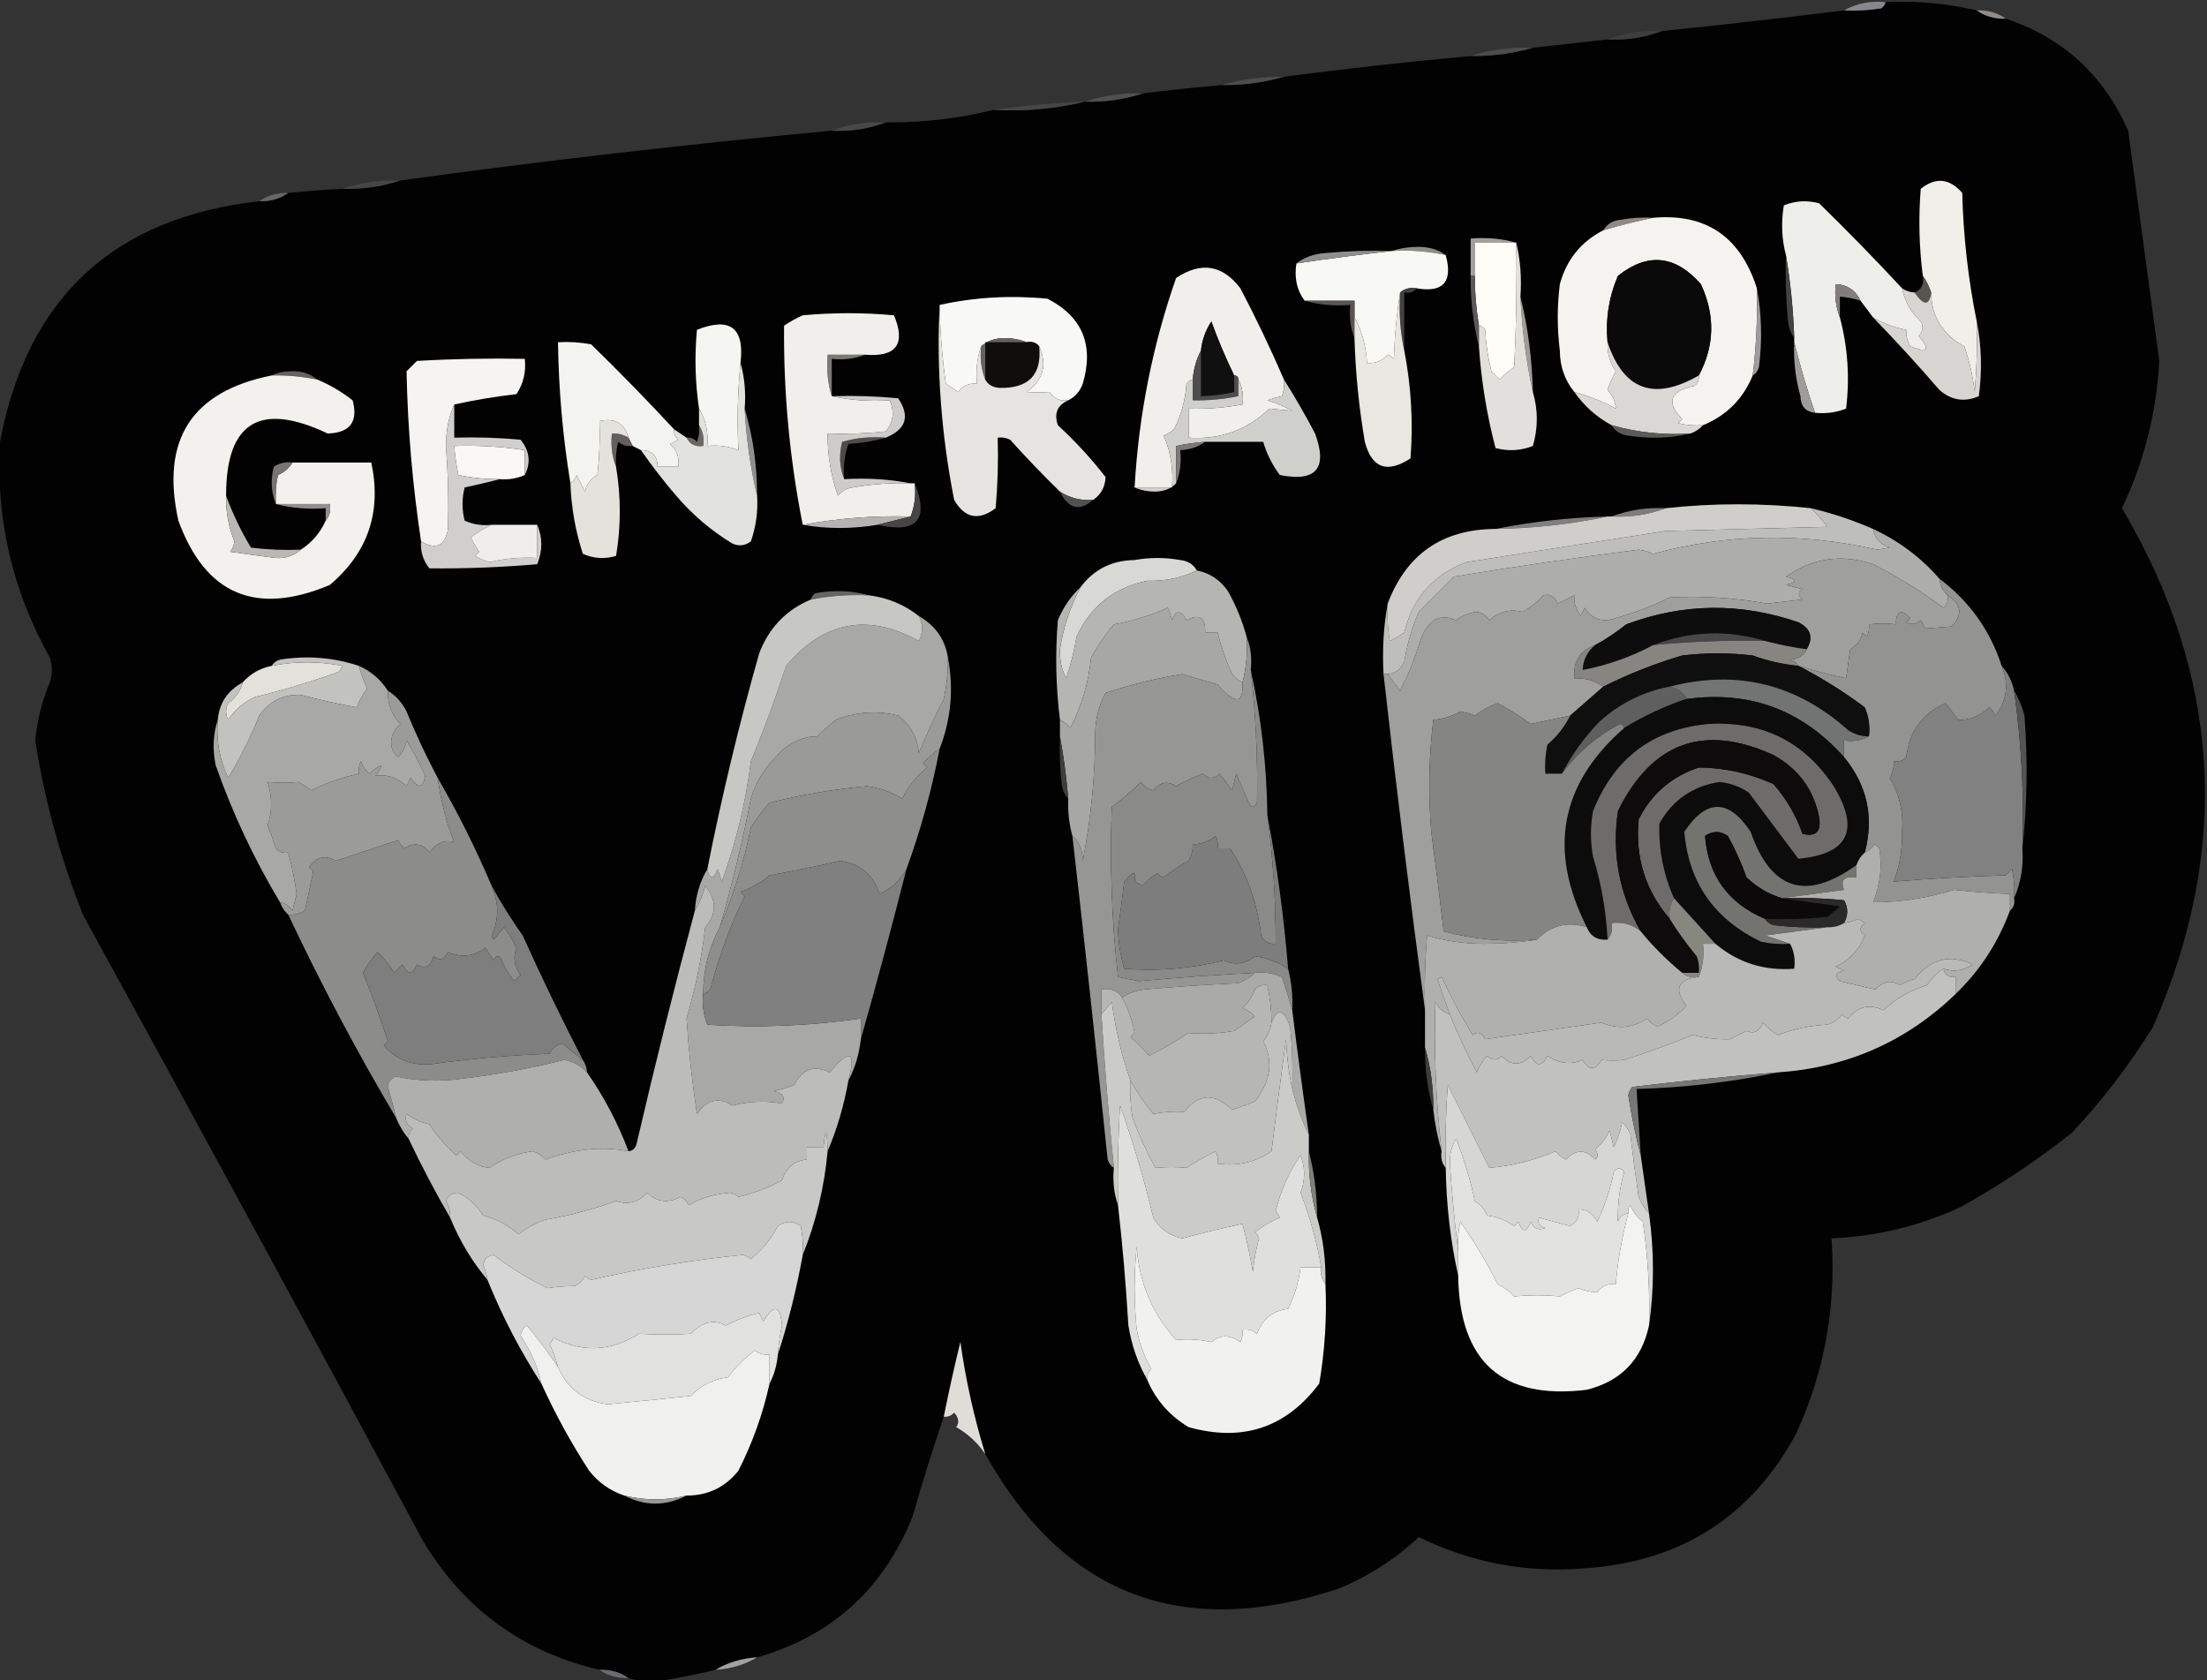 <svg width="532" height="405" viewBox="0 0 532 405" fill="none" xmlns="http://www.w3.org/2000/svg">
<rect x="0" y="0" width="532" height="405" fill="#333333" stroke="none"/>
<g clip-path="url(#clip0_493_322)">
<path fill-rule="evenodd" clip-rule="evenodd" d="M454.499 0.5C461.947 0.152 469.28 0.818 476.499 2.5C478.514 3.924 480.847 4.59 483.499 4.5C497.272 9.103 507.106 18.103 512.999 31.5C515.499 50.022 517.999 68.522 520.499 87C519.83 99.492 516.83 111.325 511.499 122.5C535.379 162.87 537.879 204.536 518.999 247.5C513.348 256.63 506.848 265.13 499.499 273C490.982 279.756 481.982 285.756 472.499 291C462.647 295.546 452.314 298.046 441.499 298.5C442.647 314.903 439.814 330.569 432.999 345.5C422.219 365.488 405.386 376.321 382.499 378C368.281 379.257 354.781 376.757 341.999 370.5C336.294 375.865 329.794 380.032 322.499 383C284.906 395.346 256.572 384.513 237.499 350.5C234.782 341.665 232.782 332.665 231.499 323.5C230.037 329.48 228.703 335.48 227.499 341.5C224.822 349.323 222.322 357.323 219.999 365.5C212.966 383.041 200.466 394.374 182.499 399.5C178.837 399.723 175.504 400.723 172.499 402.5C167.388 403.736 162.221 404.736 156.999 405.5C155.075 405.419 153.242 405.086 151.499 404.5C149.484 403.076 147.151 402.41 144.499 402.5C126.006 398.184 111.839 387.85 101.999 371.5C74.839 320.968 47.505 270.635 19.999 220.5C14.586 206.936 10.753 192.936 8.499 178.5C8.967 173.607 10.134 168.94 11.999 164.5C12.666 162.5 12.666 160.5 11.999 158.5C2.958 142.335 -1.042 125.002 -0.001 106.5C6.548 71.785 27.381 52.451 62.499 48.5C65.151 48.59 67.484 47.924 69.499 46.5C73.823 46.073 78.157 45.739 82.499 45.5C87.413 45.638 92.08 44.972 96.499 43.5C131.06 38.738 165.727 34.738 200.499 31.5C205.099 31.72 209.432 31.054 213.499 29.5C222.299 29.588 230.966 28.588 239.499 26.5C247.078 26.906 254.411 26.239 261.499 24.5C266.413 24.638 271.08 23.972 275.499 22.5C281.806 21.732 288.14 21.066 294.499 20.5C299.73 20.556 304.73 19.889 309.499 18.5C324.465 16.544 339.465 14.877 354.499 13.5C359.73 13.556 364.73 12.889 369.499 11.5C375.499 10.833 381.499 10.167 387.499 9.5C392.099 9.72 396.432 9.054 400.499 7.5C415.197 5.996 429.863 4.329 444.499 2.5C447.517 2.665 450.517 2.498 453.499 2C454.055 1.617 454.388 1.117 454.499 0.5Z" fill="#020202"/>
<path fill-rule="evenodd" clip-rule="evenodd" d="M454.5 0.5C454.389 1.117 454.056 1.617 453.5 2C450.518 2.498 447.518 2.665 444.5 2.5C447.507 0.825 450.84 0.159 454.5 0.5Z" fill="#89878B"/>
<path fill-rule="evenodd" clip-rule="evenodd" d="M476.5 2.5C479.152 2.41 481.485 3.076 483.5 4.5C480.848 4.59 478.515 3.924 476.5 2.5Z" fill="#918D8A"/>
<path fill-rule="evenodd" clip-rule="evenodd" d="M400.5 7.5C396.433 9.054 392.1 9.72 387.5 9.5C391.567 7.946 395.9 7.28 400.5 7.5Z" fill="#3E3E3F"/>
<path fill-rule="evenodd" clip-rule="evenodd" d="M369.5 11.5C364.731 12.889 359.731 13.556 354.5 13.5C359.25 11.969 364.25 11.302 369.5 11.5Z" fill="#4D4B4E"/>
<path fill-rule="evenodd" clip-rule="evenodd" d="M309.5 18.5C304.731 19.889 299.731 20.556 294.5 20.5C299.269 19.111 304.269 18.444 309.5 18.5Z" fill="#4E4C4D"/>
<path fill-rule="evenodd" clip-rule="evenodd" d="M275.5 22.5C271.081 23.972 266.414 24.638 261.5 24.5C265.919 23.028 270.586 22.362 275.5 22.5Z" fill="#524F50"/>
<path fill-rule="evenodd" clip-rule="evenodd" d="M261.5 24.5C254.412 26.239 247.079 26.906 239.5 26.5C246.653 25.462 253.986 24.796 261.5 24.5Z" fill="#474548"/>
<path fill-rule="evenodd" clip-rule="evenodd" d="M213.5 29.5C209.433 31.054 205.1 31.72 200.5 31.5C204.567 29.946 208.9 29.28 213.5 29.5Z" fill="#494849"/>
<path fill-rule="evenodd" clip-rule="evenodd" d="M96.5 43.5C92.081 44.972 87.414 45.638 82.5 45.5C86.919 44.028 91.586 43.362 96.5 43.5Z" fill="#484546"/>
<path fill-rule="evenodd" clip-rule="evenodd" d="M69.5 46.5C67.485 47.924 65.152 48.59 62.5 48.5C64.515 47.076 66.848 46.41 69.5 46.5Z" fill="#676667"/>
<path fill-rule="evenodd" clip-rule="evenodd" d="M398.5 52.5C394.569 53.311 390.569 54.311 386.5 55.5C387.347 54.034 388.68 53.2 390.5 53C393.146 52.503 395.813 52.336 398.5 52.5Z" fill="#8D8A88"/>
<path fill-rule="evenodd" clip-rule="evenodd" d="M423.5 69.5C423.674 76.535 423.341 83.535 422.5 90.5C420.167 96.167 416.167 100.167 410.5 102.5C408.473 102.662 406.473 102.495 404.5 102C404.833 101.667 405.167 101.333 405.5 101C401.509 96.933 402.509 94.267 408.5 93C409.252 92.329 409.586 91.496 409.5 90.5C413.315 83.336 413.481 76.002 410 68.5C403.838 61.477 397.171 60.811 390 66.5C387.823 71.595 386.99 76.928 387.5 82.5C387.387 85.049 388.054 87.382 389.5 89.5C388.696 90.941 388.029 92.441 387.5 94C388.707 95.3 389.374 96.8 389.5 98.5C386.428 96.825 383.095 95.492 379.5 94.5C377.179 91.638 376.013 88.305 376 84.5C375.333 79.167 375.333 73.833 376 68.5C377.613 62.588 381.113 58.255 386.5 55.5C390.569 54.311 394.569 53.311 398.5 52.5C411.206 51.375 419.539 57.042 423.5 69.5Z" fill="#F4F3F0"/>
<path fill-rule="evenodd" clip-rule="evenodd" d="M335.5 60.5C337.473 59.837 339.639 59.504 342 59.5C344.61 59.533 346.777 60.2 348.5 61.5C344.265 60.564 339.931 60.231 335.5 60.5Z" fill="#8E8C89"/>
<path fill-rule="evenodd" clip-rule="evenodd" d="M365.5 58.5C362.167 58.5 358.833 58.5 355.5 58.5C355.5 61.167 355.5 63.833 355.5 66.5C355.167 66.5 354.833 66.5 354.5 66.5C354.5 63.5 354.5 60.5 354.5 57.5C358.371 57.185 362.038 57.518 365.5 58.5Z" fill="#A0A09E"/>
<path fill-rule="evenodd" clip-rule="evenodd" d="M458.502 69.5C459.166 72.678 460.666 75.345 463.002 77.5C463.686 78.784 463.519 79.951 462.502 81C465.397 84.297 464.73 85.131 460.502 83.5C459.756 82.264 459.423 80.93 459.502 79.5C456.648 78.974 453.981 77.974 451.502 76.5C450.502 75.167 449.502 73.833 448.502 72.5C447.294 69.956 445.294 68.622 442.502 68.5C442.196 71.385 442.529 74.052 443.502 76.5C445.411 83.708 445.911 91.041 445.002 98.5C442.621 99.435 440.121 99.768 437.502 99.5C435.555 93.752 433.889 88.086 432.502 82.5C432.502 82.167 432.502 81.833 432.502 81.5C432.267 74.646 431.6 67.979 430.502 61.5C429.475 57.554 429.308 53.554 430.002 49.5C432.739 48.39 435.573 48.223 438.502 49C445.317 55.648 451.983 62.482 458.502 69.5Z" fill="#EEEEEA"/>
<path fill-rule="evenodd" clip-rule="evenodd" d="M335.502 60.5C339.933 60.231 344.267 60.564 348.502 61.5C350.24 67.927 347.907 70.594 341.502 69.5C339.903 69.232 338.57 69.566 337.502 70.5C336.675 75.651 336.175 80.984 336.002 86.5C335.588 86.043 335.088 85.709 334.502 85.5C333.16 87.005 331.494 87.672 329.502 87.5C329.32 83.511 328.32 79.844 326.502 76.5C326.502 75.167 326.502 73.833 326.502 72.5C322.502 72.5 318.502 72.5 314.502 72.5C312.614 70.012 311.947 67.012 312.502 63.5C320.288 62.344 327.954 61.344 335.502 60.5Z" fill="#F8F8F5"/>
<path fill-rule="evenodd" clip-rule="evenodd" d="M335.5 60.5C327.952 61.344 320.286 62.344 312.5 63.5C314.476 61.989 316.809 61.156 319.5 61C324.823 60.501 330.156 60.334 335.5 60.5Z" fill="#918F8E"/>
<path fill-rule="evenodd" clip-rule="evenodd" d="M409.501 90.5C398.706 96.719 391.372 94.052 387.501 82.5C386.991 76.928 387.824 71.595 390.001 66.5C397.172 60.811 403.839 61.477 410.001 68.5C413.482 76.002 413.316 83.336 409.501 90.5Z" fill="#0B0A0A"/>
<path fill-rule="evenodd" clip-rule="evenodd" d="M476.499 77.5C476.665 83.176 476.498 88.843 475.999 94.5C475.593 90.728 474.76 87.061 473.499 83.5C468.237 80.609 465.57 76.275 465.499 70.5C465.01 69.005 464.344 67.671 463.499 66.5C462.6 59.518 462.434 52.518 462.999 45.5C466.618 42.657 469.951 42.99 472.999 46.5C473.264 56.952 474.431 67.286 476.499 77.5Z" fill="#F1EFEA"/>
<path fill-rule="evenodd" clip-rule="evenodd" d="M365.5 58.5C365.666 68.506 365.5 78.506 365 88.5C363.686 89.313 362.519 90.313 361.5 91.5C360.833 90.833 360.167 90.167 359.5 89.5C358.676 86.215 358.176 82.882 358 79.5C357.617 78.944 357.117 78.611 356.5 78.5C355.838 74.534 355.505 70.534 355.5 66.5C355.5 63.833 355.5 61.167 355.5 58.5C358.833 58.5 362.167 58.5 365.5 58.5Z" fill="#FDFCF7"/>
<path fill-rule="evenodd" clip-rule="evenodd" d="M463.5 66.5C464.345 67.671 465.011 69.005 465.5 70.5C465.071 73.747 463.738 73.747 461.5 70.5C463.176 69.817 463.843 68.483 463.5 66.5Z" fill="#565551"/>
<path fill-rule="evenodd" clip-rule="evenodd" d="M448.501 72.5C446.884 71.962 445.217 71.629 443.501 71.5C443.501 73.167 443.501 74.833 443.501 76.5C442.528 74.052 442.195 71.385 442.501 68.5C445.293 68.622 447.293 69.956 448.501 72.5Z" fill="#817E7D"/>
<path fill-rule="evenodd" clip-rule="evenodd" d="M257.5 96.5C255.549 96.773 254.049 96.107 253 94.5C251.211 94.623 249.378 94.623 247.5 94.5C251.483 91.608 252.483 87.941 250.5 83.5C249.791 82.596 248.791 82.263 247.5 82.5C245.866 81.839 244.033 81.506 242 81.5C239.705 81.547 237.871 82.213 236.5 83.5C235.523 86.287 235.19 89.287 235.5 92.5C233.61 92.297 232.11 92.963 231 94.5C230 93.833 229 93.167 228 92.5C227.103 86.194 226.603 79.861 226.5 73.5C234.943 71.642 243.61 71.142 252.5 72C260.915 76.348 263.748 83.181 261 92.5C260.34 94.324 259.173 95.657 257.5 96.5Z" fill="#F8F8F6"/>
<path fill-rule="evenodd" clip-rule="evenodd" d="M341.5 69.5C340.791 70.404 339.791 70.737 338.5 70.5C338.5 75.167 338.5 79.833 338.5 84.5C337.514 80.03 337.181 75.363 337.5 70.5C338.568 69.566 339.901 69.232 341.5 69.5Z" fill="#444240"/>
<path fill-rule="evenodd" clip-rule="evenodd" d="M458.5 69.5C459.391 70.11 460.391 70.443 461.5 70.5C463.738 73.747 465.071 73.747 465.5 70.5C465.571 76.275 468.238 80.609 473.5 83.5C474.761 87.061 475.594 90.728 476 94.5C476.499 88.843 476.666 83.176 476.5 77.5C477.653 83.319 477.819 89.319 477 95.5C473.543 97.007 470.376 96.507 467.5 94C462.329 87.997 456.996 82.163 451.5 76.5C453.979 77.974 456.646 78.974 459.5 79.5C459.421 80.93 459.754 82.264 460.5 83.5C464.728 85.131 465.395 84.297 462.5 81C463.517 79.951 463.684 78.784 463 77.5C460.664 75.345 459.164 72.678 458.5 69.5Z" fill="#D6D5D2"/>
<path fill-rule="evenodd" clip-rule="evenodd" d="M430.5 61.5C431.598 67.979 432.265 74.646 432.5 81.5C431.71 80.391 431.21 79.058 431 77.5C430.501 72.177 430.334 66.844 430.5 61.5Z" fill="#434343"/>
<path fill-rule="evenodd" clip-rule="evenodd" d="M309.5 91.5C309.657 92.873 309.49 94.207 309 95.5C307.865 95.727 306.698 96.06 305.5 96.5C307.624 97.149 309.624 97.983 311.5 99C309.653 98.859 307.82 98.692 306 98.5C300.606 103.689 294.106 106.022 286.5 105.5C286.5 103.167 286.5 100.833 286.5 98.5C290.881 98.628 295.215 98.295 299.5 97.5C299.795 95.265 299.461 93.265 298.5 91.5C298.5 90.833 298.167 90.5 297.5 90.5C295.44 86.27 293.606 81.936 292 77.5C290.589 79.65 289.755 81.984 289.5 84.5C288.388 86.599 287.721 88.933 287.5 91.5C286.883 91.611 286.383 91.944 286 92.5C285.743 96.377 284.743 100.043 283 103.5C282.25 104.126 281.416 104.626 280.5 105C282.219 108.957 282.886 113.124 282.5 117.5C279.5 117.5 276.5 117.5 273.5 117.5C274.46 100.201 277.793 83.368 283.5 67C289.527 63.003 294.694 63.836 299 69.5C302.784 76.734 306.284 84.067 309.5 91.5Z" fill="#F0EFEB"/>
<path fill-rule="evenodd" clip-rule="evenodd" d="M423.5 69.5C424.653 75.653 424.82 81.986 424 88.5C423.722 89.416 423.222 90.082 422.5 90.5C423.341 83.535 423.674 76.535 423.5 69.5Z" fill="#9D9C9C"/>
<path fill-rule="evenodd" clip-rule="evenodd" d="M366.5 71.5C368.321 78.926 369.321 86.592 369.5 94.5C367.866 87.051 366.866 79.385 366.5 71.5Z" fill="#9E9C9B"/>
<path fill-rule="evenodd" clip-rule="evenodd" d="M178.5 87.5C177.812 94.539 177.645 101.539 178 108.5C175.619 107.565 173.119 107.232 170.5 107.5C170.785 104.171 170.118 101.171 168.5 98.5C167.573 92.189 167.406 85.856 168 79.5C176 76.337 179.5 79.004 178.5 87.5Z" fill="#F5F5F2"/>
<path fill-rule="evenodd" clip-rule="evenodd" d="M314.5 72.5C318.5 72.5 322.5 72.5 326.5 72.5C326.5 73.833 326.5 75.167 326.5 76.5C326.5 78.167 326.5 79.833 326.5 81.5C325.527 79.052 325.194 76.385 325.5 73.5C321.629 73.815 317.962 73.482 314.5 72.5Z" fill="#595554"/>
<path fill-rule="evenodd" clip-rule="evenodd" d="M247.5 82.5C248.791 82.263 249.791 82.596 250.5 83.5C251.171 90.297 248.004 93.63 241 93.5C239.319 93.392 238.152 92.725 237.5 91.5C237.5 88.5 237.5 85.5 237.5 82.5C240.833 82.5 244.167 82.5 247.5 82.5Z" fill="#0F0E0D"/>
<path fill-rule="evenodd" clip-rule="evenodd" d="M354.499 66.5C354.832 66.5 355.166 66.5 355.499 66.5C355.504 70.534 355.837 74.534 356.499 78.5C356.499 80.167 356.499 81.833 356.499 83.5C355.115 78.056 354.449 72.389 354.499 66.5Z" fill="#5B5858"/>
<path fill-rule="evenodd" clip-rule="evenodd" d="M247.501 82.5C244.168 82.5 240.834 82.5 237.501 82.5C237.501 85.5 237.501 88.5 237.501 91.5C236.528 89.052 236.195 86.385 236.501 83.5C237.872 82.213 239.706 81.547 242.001 81.5C244.034 81.506 245.867 81.839 247.501 82.5Z" fill="#646162"/>
<path fill-rule="evenodd" clip-rule="evenodd" d="M297.5 90.5C297.5 91.833 297.5 93.167 297.5 94.5C294.873 95.092 292.206 95.425 289.5 95.5C289.5 91.833 289.5 88.167 289.5 84.5C289.755 81.984 290.589 79.65 292 77.5C293.606 81.936 295.44 86.27 297.5 90.5Z" fill="#111010"/>
<path fill-rule="evenodd" clip-rule="evenodd" d="M432.502 82.5C433.889 88.086 435.555 93.752 437.502 99.5C435.226 99.244 434.059 97.91 434.002 95.5C432.807 91.249 432.307 86.915 432.502 82.5Z" fill="#9E9D9B"/>
<path fill-rule="evenodd" clip-rule="evenodd" d="M109.5 97.5C108.18 100.428 107.514 103.761 107.5 107.5C108.002 114.175 108.169 120.842 108 127.5C107.292 131.603 105.126 132.603 101.5 130.5C99.437 116.895 98.27 103.229 98 89.5C98.833 88.667 99.667 87.833 100.5 87C109.16 86.5 117.827 86.334 126.5 86.5C126.846 89.602 126.179 92.435 124.5 95C119.319 95.6 114.319 96.434 109.5 97.5Z" fill="#F5F4F2"/>
<path fill-rule="evenodd" clip-rule="evenodd" d="M65.5 90.5C66.793 89.842 68.293 89.508 70 89.5C72.544 89.336 74.71 90.003 76.5 91.5C72.881 90.756 69.215 90.423 65.5 90.5Z" fill="#646160"/>
<path fill-rule="evenodd" clip-rule="evenodd" d="M208.5 85.5C206.052 86.473 203.385 86.806 200.5 86.5C200.5 89.5 200.5 92.5 200.5 95.5C199.521 92.375 199.187 89.042 199.5 85.5C202.5 85.5 205.5 85.5 208.5 85.5Z" fill="#7B7978"/>
<path fill-rule="evenodd" clip-rule="evenodd" d="M365.5 58.5C366.485 62.634 366.818 66.968 366.5 71.5C366.866 79.385 367.866 87.051 369.5 94.5C370.767 98.835 370.767 103.168 369.5 107.5C366.554 108.655 363.554 108.821 360.5 108C358.395 100.007 357.062 91.84 356.5 83.5C356.5 81.833 356.5 80.167 356.5 78.5C357.117 78.611 357.617 78.944 358 79.5C358.176 82.882 358.676 86.215 359.5 89.5C360.167 90.167 360.833 90.833 361.5 91.5C362.519 90.313 363.686 89.313 365 88.5C365.5 78.506 365.666 68.506 365.5 58.5Z" fill="#E2E0DC"/>
<path fill-rule="evenodd" clip-rule="evenodd" d="M162.5 103.5C162.414 104.496 162.748 105.329 163.5 106C162.833 106.333 162.167 106.667 161.5 107C163.155 108.444 163.822 110.278 163.5 112.5C161.833 112.5 160.167 112.5 158.5 112.5C158.512 109.858 157.179 108.525 154.5 108.5C153.833 108.167 153.167 107.833 152.5 107.5C152.167 106.833 151.833 106.167 151.5 105.5C150.555 102.013 148.222 100.68 144.5 101.5C144.666 105.846 144.499 110.179 144 114.5C142.415 115.376 141.415 116.709 141 118.5C140.333 117.167 139.667 115.833 139 114.5C138.722 115.416 138.222 116.082 137.5 116.5C135.672 105.384 134.672 94.051 134.5 82.5C137.187 82.336 139.854 82.503 142.5 83C149.315 89.648 155.981 96.482 162.5 103.5Z" fill="#F3F3EF"/>
<path fill-rule="evenodd" clip-rule="evenodd" d="M289.5 84.5C289.5 88.167 289.5 91.833 289.5 95.5C292.206 95.425 294.873 95.092 297.5 94.5C297.5 93.167 297.5 91.833 297.5 90.5C298.167 90.5 298.5 90.833 298.5 91.5C298.5 92.833 298.5 94.167 298.5 95.5C294.881 96.244 291.215 96.577 287.5 96.5C287.5 94.833 287.5 93.167 287.5 91.5C287.721 88.933 288.388 86.599 289.5 84.5Z" fill="#4E4D4D"/>
<path fill-rule="evenodd" clip-rule="evenodd" d="M387.5 82.5C391.371 94.052 398.705 96.719 409.5 90.5C409.586 91.496 409.252 92.329 408.5 93C402.509 94.267 401.509 96.933 405.5 101C405.167 101.333 404.833 101.667 404.5 102C406.473 102.495 408.473 102.662 410.5 102.5C409.71 103.401 408.71 104.068 407.5 104.5C401.014 104.919 394.681 104.252 388.5 102.5C384.9 100.57 381.9 97.903 379.5 94.5C383.095 95.492 386.428 96.825 389.5 98.5C389.374 96.8 388.707 95.3 387.5 94C388.029 92.441 388.696 90.941 389.5 89.5C388.054 87.382 387.387 85.049 387.5 82.5Z" fill="#DAD8D5"/>
<path fill-rule="evenodd" clip-rule="evenodd" d="M337.5 70.5C337.181 75.363 337.514 80.03 338.5 84.5C340.173 93.097 340.673 101.763 340 110.5C334.333 114.183 330.666 112.85 329 106.5C327.577 98.22 326.743 89.886 326.5 81.5C326.5 79.833 326.5 78.167 326.5 76.5C328.318 79.844 329.318 83.511 329.5 87.5C331.492 87.672 333.158 87.005 334.5 85.5C335.086 85.709 335.586 86.043 336 86.5C336.173 80.984 336.673 75.651 337.5 70.5Z" fill="#E8E7E2"/>
<path fill-rule="evenodd" clip-rule="evenodd" d="M208.502 85.5C205.502 85.5 202.502 85.5 199.502 85.5C199.189 89.042 199.523 92.375 200.502 95.5C204.972 96.486 209.639 96.819 214.502 96.5C215.659 99.348 215.326 101.848 213.502 104C208.847 104.499 204.181 104.666 199.502 104.5C199.46 109.72 200.294 114.72 202.002 119.5C202.841 118.376 204.008 117.709 205.502 117.5C210.134 116.685 214.801 116.352 219.502 116.5C219.835 116.5 220.169 116.5 220.502 116.5C220.808 119.385 220.475 122.052 219.502 124.5C210.712 124.257 202.046 124.924 193.502 126.5C190.356 110.685 188.856 94.685 189.002 78.5C190.421 77.54 191.921 76.707 193.502 76C200.835 75.333 208.169 75.333 215.502 76C218.388 82.951 216.055 86.118 208.502 85.5Z" fill="#F0EFEC"/>
<path fill-rule="evenodd" clip-rule="evenodd" d="M287.5 91.5C287.5 93.167 287.5 94.833 287.5 96.5C291.215 96.577 294.881 96.244 298.5 95.5C298.5 94.167 298.5 92.833 298.5 91.5C299.461 93.265 299.795 95.265 299.5 97.5C295.215 98.295 290.881 98.628 286.5 98.5C286.5 100.833 286.5 103.167 286.5 105.5C294.106 106.022 300.606 103.689 306 98.5C307.82 98.692 309.653 98.859 311.5 99C309.624 97.983 307.624 97.149 305.5 96.5C306.698 96.06 307.865 95.727 309 95.5C309.49 94.207 309.657 92.873 309.5 91.5C312.136 95.665 314.636 99.998 317 104.5C320.09 112.908 317.257 116.242 308.5 114.5C306.656 112.018 305.323 109.351 304.5 106.5C299.833 106.5 295.167 106.5 290.5 106.5C288.139 106.674 285.806 107.007 283.5 107.5C283.5 110.5 283.5 113.5 283.5 116.5C282.306 117.777 280.64 118.444 278.5 118.5C276.631 118.493 274.964 118.16 273.5 117.5C276.5 117.5 279.5 117.5 282.5 117.5C282.886 113.124 282.219 108.957 280.5 105C281.416 104.626 282.25 104.126 283 103.5C284.743 100.043 285.743 96.377 286 92.5C286.383 91.944 286.883 91.611 287.5 91.5Z" fill="#CFCFCC"/>
<path fill-rule="evenodd" clip-rule="evenodd" d="M226.5 73.5C226.603 79.861 227.103 86.194 228 92.5C229 93.167 230 93.833 231 94.5C232.11 92.963 233.61 92.297 235.5 92.5C235.19 89.287 235.523 86.287 236.5 83.5C236.194 86.385 236.527 89.052 237.5 91.5C238.152 92.725 239.319 93.392 241 93.5C248.004 93.63 251.171 90.297 250.5 83.5C252.483 87.941 251.483 91.608 247.5 94.5C249.378 94.623 251.211 94.623 253 94.5C254.049 96.107 255.549 96.773 257.5 96.5C254.867 97.66 254.034 99.66 255 102.5C259.241 106.403 263.074 110.57 266.5 115C266.387 117.399 265.387 119.232 263.5 120.5C260.549 120.713 257.882 120.046 255.5 118.5C251.401 114.504 247.401 110.337 243.5 106C242.552 105.517 241.552 105.351 240.5 105.5C240.666 111.176 240.499 116.843 240 122.5C235.882 125.592 232.549 124.925 230 120.5C226.903 104.794 225.736 89.127 226.5 73.5Z" fill="#E5E4E0"/>
<path fill-rule="evenodd" clip-rule="evenodd" d="M388.5 102.5C394.681 104.252 401.014 104.919 407.5 104.5C402.684 105.65 397.684 105.816 392.5 105C390.68 104.8 389.347 103.966 388.5 102.5Z" fill="#5C5B59"/>
<path fill-rule="evenodd" clip-rule="evenodd" d="M179.5 98.5C181.508 105.224 182.508 112.224 182.5 119.5C180.884 112.719 179.884 105.719 179.5 98.5Z" fill="#908E8E"/>
<path fill-rule="evenodd" clip-rule="evenodd" d="M213.5 105.5C210.695 106.319 207.695 106.819 204.5 107C203.556 109.719 203.223 112.552 203.5 115.5C202.362 112.696 202.195 109.696 203 106.5C206.394 105.544 209.894 105.211 213.5 105.5Z" fill="#4D4B4C"/>
<path fill-rule="evenodd" clip-rule="evenodd" d="M151.501 105.5C151.834 106.167 152.168 106.833 152.501 107.5C151.179 107.67 150.012 107.337 149.001 106.5C148.506 108.473 148.339 110.473 148.501 112.5C147.528 110.052 147.195 107.385 147.501 104.5C148.96 104.433 150.293 104.766 151.501 105.5Z" fill="#635F5D"/>
<path fill-rule="evenodd" clip-rule="evenodd" d="M168.5 102.5C169.451 103.919 169.784 105.585 169.5 107.5C167.62 107.771 166.287 107.104 165.5 105.5C166.496 105.414 167.329 105.748 168 106.5C168.49 105.207 168.657 103.873 168.5 102.5Z" fill="#686765"/>
<path fill-rule="evenodd" clip-rule="evenodd" d="M200.502 95.5C205.846 95.334 211.179 95.501 216.502 96C219.422 100.339 218.422 103.505 213.502 105.5C209.896 105.211 206.396 105.544 203.002 106.5C202.197 109.696 202.364 112.696 203.502 115.5C209.028 115.179 214.362 115.512 219.502 116.5C214.801 116.352 210.134 116.685 205.502 117.5C204.008 117.709 202.841 118.376 202.002 119.5C200.294 114.72 199.46 109.72 199.502 104.5C204.181 104.666 208.847 104.499 213.502 104C215.326 101.848 215.659 99.348 214.502 96.5C209.639 96.819 204.972 96.486 200.502 95.5Z" fill="#CDCCCB"/>
<path fill-rule="evenodd" clip-rule="evenodd" d="M126.5 114.5C124.621 115.341 122.621 115.675 120.5 115.5C117.119 115.54 113.786 115.207 110.5 114.5C110.007 112.194 109.674 109.861 109.5 107.5C115.212 107.313 120.879 107.646 126.5 108.5C126.5 110.5 126.5 112.5 126.5 114.5Z" fill="#F9F8F6"/>
<path fill-rule="evenodd" clip-rule="evenodd" d="M178.5 87.5C179.482 90.962 179.815 94.629 179.5 98.5C179.884 105.719 180.884 112.719 182.5 119.5C182.737 123.273 182.237 126.94 181 130.5C179.612 131.554 178.112 131.72 176.5 131C171.387 127.887 166.887 124.054 163 119.5C159.982 115.981 157.149 112.315 154.5 108.5C157.179 108.525 158.512 109.858 158.5 112.5C160.167 112.5 161.833 112.5 163.5 112.5C163.822 110.278 163.155 108.444 161.5 107C162.167 106.667 162.833 106.333 163.5 106C162.748 105.329 162.414 104.496 162.5 103.5C163.5 104.167 164.5 104.833 165.5 105.5C166.287 107.104 167.62 107.771 169.5 107.5C169.784 105.585 169.451 103.919 168.5 102.5C168.5 101.167 168.5 99.833 168.5 98.5C170.118 101.171 170.785 104.171 170.5 107.5C173.119 107.232 175.619 107.565 178 108.5C177.645 101.539 177.812 94.539 178.5 87.5Z" fill="#E1E1DD"/>
<path fill-rule="evenodd" clip-rule="evenodd" d="M290.5 106.5C288.786 107.738 286.786 108.405 284.5 108.5C284.806 111.385 284.473 114.052 283.5 116.5C283.5 113.5 283.5 110.5 283.5 107.5C285.806 107.007 288.139 106.674 290.5 106.5Z" fill="#7C7979"/>
<path fill-rule="evenodd" clip-rule="evenodd" d="M151.5 105.5C150.292 104.766 148.959 104.433 147.5 104.5C147.194 107.385 147.527 110.052 148.5 112.5C149.702 119.717 149.702 126.884 148.5 134C145.773 134.818 143.106 134.652 140.5 133.5C138.701 127.972 137.701 122.306 137.5 116.5C138.222 116.082 138.722 115.416 139 114.5C139.667 115.833 140.333 117.167 141 118.5C141.415 116.709 142.415 115.376 144 114.5C144.499 110.179 144.666 105.846 144.5 101.5C148.222 100.68 150.555 102.013 151.5 105.5Z" fill="#E3E2DD"/>
<path fill-rule="evenodd" clip-rule="evenodd" d="M255.5 118.5C257.882 120.046 260.549 120.713 263.5 120.5C260.208 123.346 257.541 122.679 255.5 118.5Z" fill="#525152"/>
<path fill-rule="evenodd" clip-rule="evenodd" d="M401.5 122.5C397.433 124.054 393.1 124.72 388.5 124.5C392.567 122.946 396.9 122.28 401.5 122.5Z" fill="#7D7C7B"/>
<path fill-rule="evenodd" clip-rule="evenodd" d="M219.5 124.5C216.833 125.167 214.167 125.833 211.5 126.5C205.34 127.527 199.34 127.527 193.5 126.5C202.044 124.924 210.71 124.257 219.5 124.5Z" fill="#B4B2B2"/>
<path fill-rule="evenodd" clip-rule="evenodd" d="M220.5 116.5C224.017 125.325 221.017 128.659 211.5 126.5C214.167 125.833 216.833 125.167 219.5 124.5C220.473 122.052 220.806 119.385 220.5 116.5Z" fill="#464445"/>
<path fill-rule="evenodd" clip-rule="evenodd" d="M387.5 124.5C378.743 126.358 369.743 127.358 360.5 127.5C369.272 125.743 378.272 124.743 387.5 124.5Z" fill="#817E7F"/>
<path fill-rule="evenodd" clip-rule="evenodd" d="M109.5 97.5C109.5 100.167 109.5 102.833 109.5 105.5C114.844 105.334 120.177 105.501 125.5 106C127.673 108.698 128.006 111.531 126.5 114.5C126.5 112.5 126.5 110.5 126.5 108.5C120.879 107.646 115.212 107.313 109.5 107.5C109.674 109.861 110.007 112.194 110.5 114.5C113.786 115.207 117.119 115.54 120.5 115.5C117.772 116.205 114.939 116.872 112 117.5C111.333 120.167 111.333 122.833 112 125.5C114.041 126.423 116.208 126.756 118.5 126.5C116.811 127.304 115.145 128.304 113.5 129.5C114.04 130.748 114.707 131.915 115.5 133C115.167 133.333 114.833 133.667 114.5 134C115.609 134.638 116.775 135.138 118 135.5C121.776 134.606 125.61 134.272 129.5 134.5C129.5 131.833 129.5 129.167 129.5 126.5C130.818 129.565 130.818 132.731 129.5 136C120.831 136.751 112.165 137.084 103.5 137C101.984 135.103 101.317 132.936 101.5 130.5C105.126 132.603 107.292 131.603 108 127.5C108.169 120.842 108.002 114.175 107.5 107.5C107.514 103.761 108.18 100.428 109.5 97.5Z" fill="#D0CFCD"/>
<path fill-rule="evenodd" clip-rule="evenodd" d="M436.502 122.5C441.61 123.697 446.61 125.364 451.502 127.5C451.918 129.752 453.251 131.252 455.502 132C454.502 132.167 453.502 132.333 452.502 132.5C434.197 128.332 416.197 128.665 398.502 133.5C397.395 132.978 396.228 132.645 395.002 132.5C380.1 134.391 365.267 136.557 350.502 139C347.669 141.833 344.835 144.667 342.002 147.5C340.333 151.346 339.166 155.346 338.502 159.5C337.719 161.288 336.386 162.288 334.502 162.5C334.169 162.5 333.835 162.5 333.502 162.5C333.18 156.642 333.513 150.975 334.502 145.5C334.337 148.518 334.504 151.518 335.002 154.5C336.207 153.929 337.374 153.262 338.502 152.5C340.498 144.171 345.498 138.504 353.502 135.5C369.508 132.973 385.508 130.473 401.502 128C414.502 127.667 427.502 127.333 440.502 127C439.269 125.333 437.935 123.833 436.502 122.5Z" fill="#BEBEBC"/>
<path fill-rule="evenodd" clip-rule="evenodd" d="M65.5 90.5C69.215 90.423 72.881 90.756 76.5 91.5C79.553 92.777 82.386 94.444 85 96.5C86.385 101.66 84.385 104.326 79 104.5C62.644 96.747 54.477 101.747 54.5 119.5C54.411 123.3 55.078 126.966 56.5 130.5C56.392 131.442 56.059 132.275 55.5 133C59.16 133.547 62.827 134.047 66.5 134.5C68.883 134.639 70.883 133.972 72.5 132.5C75.2 130.766 77.2 128.432 78.5 125.5C79.434 124.432 79.768 123.099 79.5 121.5C75.167 121.5 70.833 121.5 66.5 121.5C66.337 119.143 66.503 116.81 67 114.5C68.518 113.837 69.685 112.837 70.5 111.5C76.833 111.5 83.167 111.5 89.5 111.5C92.038 123.387 88.705 133.22 79.5 141C61.678 148.495 49.511 143.328 43 125.5C38.677 106.024 46.177 94.357 65.5 90.5Z" fill="#F2F1EE"/>
<path fill-rule="evenodd" clip-rule="evenodd" d="M54.5 119.5C56.068 123.804 58.068 127.971 60.5 132C64.486 132.499 68.486 132.666 72.5 132.5C70.883 133.972 68.883 134.639 66.5 134.5C62.827 134.047 59.16 133.547 55.5 133C56.059 132.275 56.392 131.442 56.5 130.5C55.078 126.966 54.411 123.3 54.5 119.5Z" fill="#BAB8B4"/>
<path fill-rule="evenodd" clip-rule="evenodd" d="M66.5 121.5C70.833 121.5 75.167 121.5 79.5 121.5C79.768 123.099 79.434 124.432 78.5 125.5C78.5 124.5 78.5 123.5 78.5 122.5C74.298 122.817 70.298 122.483 66.5 121.5Z" fill="#908E8E"/>
<path fill-rule="evenodd" clip-rule="evenodd" d="M70.5 111.5C69.685 112.837 68.518 113.837 67 114.5C66.503 116.81 66.337 119.143 66.5 121.5C65.362 118.696 65.195 115.696 66 112.5C67.356 111.62 68.856 111.286 70.5 111.5Z" fill="#777573"/>
<path fill-rule="evenodd" clip-rule="evenodd" d="M118.5 126.5C122.167 126.5 125.833 126.5 129.5 126.5C129.5 129.167 129.5 131.833 129.5 134.5C125.61 134.272 121.776 134.606 118 135.5C116.775 135.138 115.609 134.638 114.5 134C114.833 133.667 115.167 133.333 115.5 133C114.707 131.915 114.04 130.748 113.5 129.5C115.145 128.304 116.811 127.304 118.5 126.5Z" fill="#EFEEEC"/>
<path fill-rule="evenodd" clip-rule="evenodd" d="M451.5 127.5C457.706 130.377 463.039 134.377 467.5 139.5C467.66 141.153 468.326 142.486 469.5 143.5C469.719 144.675 469.386 145.675 468.5 146.5C463.16 142.544 457.494 139.044 451.5 136C443.966 133.483 436.966 134.483 430.5 139C433.167 139.667 433.167 140.333 430.5 141C431.833 141.333 433.167 141.667 434.5 142C433.359 142.741 433.359 143.575 434.5 144.5C431.667 144.833 428.833 145.167 426 145.5C418.206 144.093 410.373 143.593 402.5 144C397.732 146.38 392.732 148.214 387.5 149.5C385.088 149.594 383.255 148.594 382 146.5C381.667 147.167 381.333 147.833 381 148.5C379.86 146.922 379.36 145.256 379.5 143.5C378.167 144.167 376.833 144.833 375.5 145.5C374.685 143.724 373.518 143.057 372 143.5C370.595 145.107 368.928 146.44 367 147.5C364.114 146.721 361.448 147.387 359 149.5C358.326 148.422 357.326 147.755 356 147.5C354.135 147.706 352.468 148.372 351 149.5C347.174 147.808 344.341 149.308 342.5 154C341.211 158.326 339.545 162.492 337.5 166.5C336.476 165.148 335.476 163.815 334.5 162.5C336.384 162.288 337.717 161.288 338.5 159.5C339.164 155.346 340.331 151.346 342 147.5C344.833 144.667 347.667 141.833 350.5 139C365.265 136.557 380.098 134.391 395 132.5C396.226 132.645 397.393 132.978 398.5 133.5C416.195 128.665 434.195 128.332 452.5 132.5C453.5 132.333 454.5 132.167 455.5 132C453.249 131.252 451.916 129.752 451.5 127.5Z" fill="#ADADAB"/>
<path fill-rule="evenodd" clip-rule="evenodd" d="M288.501 137.5C284.957 139.268 280.957 140.102 276.501 140C268.533 141.645 262.867 146.145 259.501 153.5C258.921 156.975 258.088 160.309 257.001 163.5C255.898 161.371 255.398 159.037 255.501 156.5C256.34 151.171 258.006 146.171 260.501 141.5C263.697 137.235 268.03 135.069 273.501 135C277.168 134.333 280.834 134.333 284.501 135C286.321 135.2 287.654 136.034 288.501 137.5Z" fill="#D8D8D4"/>
<path fill-rule="evenodd" clip-rule="evenodd" d="M209.5 143.5C204.77 143.283 200.103 143.617 195.5 144.5C195.611 143.883 195.944 143.383 196.5 143C201.02 142.186 205.354 142.353 209.5 143.5Z" fill="#676563"/>
<path fill-rule="evenodd" clip-rule="evenodd" d="M436.499 122.5C437.932 123.833 439.266 125.333 440.499 127C427.499 127.333 414.499 127.667 401.499 128C385.505 130.473 369.505 132.973 353.499 135.5C345.495 138.504 340.495 144.171 338.499 152.5C337.371 153.262 336.204 153.929 334.999 154.5C334.501 151.518 334.334 148.518 334.499 145.5C339.012 133.572 347.679 127.572 360.499 127.5C369.742 127.358 378.742 126.358 387.499 124.5C387.832 124.5 388.166 124.5 388.499 124.5C393.099 124.72 397.432 124.054 401.499 122.5C413.018 121.243 424.685 121.243 436.499 122.5Z" fill="#CFCECB"/>
<path fill-rule="evenodd" clip-rule="evenodd" d="M469.5 143.5C472.839 145.655 473.172 148.155 470.5 151C468.141 151.208 465.974 151.374 464 151.5C463.667 150.833 463.333 150.167 463 149.5C461.951 150.517 460.784 150.684 459.5 150C459.833 149.667 460.167 149.333 460.5 149C458.256 146.651 457.089 147.151 457 150.5C455.044 150.216 452.877 150.216 450.5 150.5C450.649 151.552 450.483 152.552 450 153.5C449.667 153.167 449.333 152.833 449 152.5C448.585 154.291 447.585 155.624 446 156.5C445.667 158.833 445.333 161.167 445 163.5C441.077 162.656 437.243 161.656 433.5 160.5C433.082 159.778 432.416 159.278 431.5 159C433.437 158.878 434.77 158.045 435.5 156.5C437.167 153.692 436.5 151.525 433.5 150C419.557 145.206 405.724 145.373 392 150.5C389.57 152.459 387.07 154.126 384.5 155.5C380.842 156.797 379.176 159.463 379.5 163.5C382.152 163.41 384.485 164.076 386.5 165.5C383.859 167.804 381.192 170.138 378.5 172.5C375.077 173.202 371.91 173.868 369 174.5C366.429 172.647 363.762 170.981 361 169.5C359.013 170.218 357.179 171.218 355.5 172.5C354.284 171.998 353.117 171.665 352 171.5C349.993 172.669 347.827 173.335 345.5 173.5C344.419 182.465 344.252 191.465 345 200.5C346.068 208.41 347.068 216.41 348 224.5C355.222 226.444 362.722 227.111 370.5 226.5C366.347 227.166 362.013 227.499 357.5 227.5C352.746 227.466 348.246 226.799 344 225.5C343.501 231.491 343.334 237.491 343.5 243.5C339.888 216.672 336.554 189.672 333.5 162.5C333.833 162.5 334.167 162.5 334.5 162.5C335.476 163.815 336.476 165.148 337.5 166.5C339.545 162.492 341.211 158.326 342.5 154C344.341 149.308 347.174 147.808 351 149.5C352.468 148.372 354.135 147.706 356 147.5C357.326 147.755 358.326 148.422 359 149.5C361.448 147.387 364.114 146.721 367 147.5C368.928 146.44 370.595 145.107 372 143.5C373.518 143.057 374.685 143.724 375.5 145.5C376.833 144.833 378.167 144.167 379.5 143.5C379.36 145.256 379.86 146.922 381 148.5C381.333 147.833 381.667 147.167 382 146.5C383.255 148.594 385.088 149.594 387.5 149.5C392.732 148.214 397.732 146.38 402.5 144C410.373 143.593 418.206 144.093 426 145.5C428.833 145.167 431.667 144.833 434.5 144.5C433.359 143.575 433.359 142.741 434.5 142C433.167 141.667 431.833 141.333 430.5 141C433.167 140.333 433.167 139.667 430.5 139C436.966 134.483 443.966 133.483 451.5 136C457.494 139.044 463.16 142.544 468.5 146.5C469.386 145.675 469.719 144.675 469.5 143.5Z" fill="#9F9F9E"/>
<path fill-rule="evenodd" clip-rule="evenodd" d="M435.5 156.5C432.123 156.041 428.789 155.374 425.5 154.5C416.399 151.751 407.399 152.084 398.5 155.5C393.115 158.362 387.448 160.362 381.5 161.5C381.615 159.053 382.615 157.053 384.5 155.5C387.07 154.126 389.57 152.459 392 150.5C405.724 145.373 419.557 145.206 433.5 150C436.5 151.525 437.167 153.692 435.5 156.5Z" fill="#0E0D0E"/>
<path fill-rule="evenodd" clip-rule="evenodd" d="M288.498 137.5C291.641 138.134 294.141 139.8 295.998 142.5C297.95 145.967 299.45 149.634 300.498 153.5C300.754 157.269 300.421 160.936 299.498 164.5C298.54 164.047 297.706 163.381 296.998 162.5C295.531 159.242 294.365 155.908 293.498 152.5C292.498 152.5 291.498 152.5 290.498 152.5C290.648 148.839 289.148 147.839 285.998 149.5C284.682 146.972 283.515 146.972 282.498 149.5C282.329 148.603 281.996 147.603 281.498 146.5C277.375 148.36 273.042 149.693 268.498 150.5C266.418 152.993 264.584 155.659 262.998 158.5C262.416 164.495 260.75 170.162 257.998 175.5C257.29 174.619 256.456 173.953 255.498 173.5C254.508 165.523 254.341 157.523 254.998 149.5C256.304 146.379 258.138 143.713 260.498 141.5C258.003 146.171 256.337 151.171 255.498 156.5C255.395 159.037 255.895 161.371 256.998 163.5C258.085 160.309 258.918 156.975 259.498 153.5C262.864 146.145 268.53 141.645 276.498 140C280.954 140.102 284.954 139.268 288.498 137.5Z" fill="#B5B5B1"/>
<path fill-rule="evenodd" clip-rule="evenodd" d="M425.5 154.5C416.467 154.284 407.467 154.617 398.5 155.5C407.399 152.084 416.399 151.751 425.5 154.5Z" fill="#484849"/>
<path fill-rule="evenodd" clip-rule="evenodd" d="M467.5 139.5C474.706 144.907 479.706 151.907 482.5 160.5C484.286 164.846 483.786 168.846 481 172.5C480.692 171.692 480.192 171.025 479.5 170.5C477.174 172.652 474.674 173.652 472 173.5C471 172.167 470 170.833 469 169.5C463.429 171.932 460.262 176.265 459.5 182.5C458.675 183.386 457.675 183.719 456.5 183.5C456.579 184.93 456.246 186.264 455.5 187.5C457.863 191.46 458.863 195.794 458.5 200.5C458.588 204.719 457.922 208.719 456.5 212.5C465.467 211.751 474.467 211.251 483.5 211C484 210.5 484.5 210 485 209.5C485.497 211.81 485.663 214.143 485.5 216.5C485.737 217.791 485.404 218.791 484.5 219.5C484.5 218.167 484.5 216.833 484.5 215.5C480.046 215.312 475.546 214.979 471 214.5C464.657 216.478 458.157 217.478 451.5 217.5C453.229 213.33 453.729 208.997 453 204.5C452.667 204.167 452.333 203.833 452 203.5C451.292 204.381 450.458 205.047 449.5 205.5C451.767 196.969 450.1 189.303 444.5 182.5C444.5 181.167 444.5 179.833 444.5 178.5C446.735 178.795 448.735 178.461 450.5 177.5C450.808 175.076 450.474 172.743 449.5 170.5C444.372 166.679 439.039 163.345 433.5 160.5C437.243 161.656 441.077 162.656 445 163.5C445.333 161.167 445.667 158.833 446 156.5C447.585 155.624 448.585 154.291 449 152.5C449.333 152.833 449.667 153.167 450 153.5C450.483 152.552 450.649 151.552 450.5 150.5C452.877 150.216 455.044 150.216 457 150.5C457.089 147.151 458.256 146.651 460.5 149C460.167 149.333 459.833 149.667 459.5 150C460.784 150.684 461.951 150.517 463 149.5C463.333 150.167 463.667 150.833 464 151.5C465.974 151.374 468.141 151.208 470.5 151C473.172 148.155 472.839 145.655 469.5 143.5C468.326 142.486 467.66 141.153 467.5 139.5Z" fill="#939392"/>
<path fill-rule="evenodd" clip-rule="evenodd" d="M299.5 164.5C299.774 169.73 297.774 169.897 293.5 165C290.635 164.163 287.802 163.33 285 162.5C278.968 163.45 272.801 164.95 266.5 167C264.934 169.93 264.1 173.097 264 176.5C264.004 186.953 263.004 197.287 261 207.5C260.998 204.949 260.164 202.949 258.5 201.5C257.701 198.57 257.368 195.57 257.5 192.5C257.066 187.332 256.4 182.332 255.5 177.5C255.5 176.167 255.5 174.833 255.5 173.5C256.458 173.953 257.292 174.619 258 175.5C260.752 170.162 262.418 164.495 263 158.5C264.586 155.659 266.42 152.993 268.5 150.5C273.044 149.693 277.377 148.36 281.5 146.5C281.998 147.603 282.331 148.603 282.5 149.5C283.517 146.972 284.684 146.972 286 149.5C289.15 147.839 290.65 148.839 290.5 152.5C291.5 152.5 292.5 152.5 293.5 152.5C294.367 155.908 295.533 159.242 297 162.5C297.708 163.381 298.542 164.047 299.5 164.5Z" fill="#A7A7A5"/>
<path fill-rule="evenodd" clip-rule="evenodd" d="M425.5 154.5C428.79 155.374 432.124 156.041 435.5 156.5C434.771 158.045 433.438 158.878 431.5 159C432.417 159.278 433.083 159.778 433.5 160.5C429.737 160.143 426.07 159.31 422.5 158C416.833 157.333 411.167 157.333 405.5 158C398.931 159.953 392.599 162.453 386.501 165.5C384.486 164.076 382.153 163.41 379.501 163.5C379.177 159.463 380.843 156.797 384.501 155.5C382.616 157.053 381.616 159.053 381.501 161.5C387.449 160.362 393.115 158.362 398.5 155.5C407.467 154.617 416.467 154.284 425.5 154.5Z" fill="#868582"/>
<path fill-rule="evenodd" clip-rule="evenodd" d="M221.5 148.5C225.471 150.786 227.804 154.119 228.5 158.5C228.543 161.867 228.21 165.201 227.5 168.5C225.355 172.695 223.355 177.028 221.5 181.5C221.135 177.769 219.468 174.769 216.5 172.5C211.495 171.219 206.495 171.553 201.5 173.5C199.956 174.747 198.456 176.08 197 177.5C193.186 177.519 189.853 179.186 187 182.5C184.173 185.329 182.173 188.663 181 192.5C178.956 203.008 176.456 213.341 173.5 223.5C170.875 228.404 169.541 233.737 169.5 239.5C169.232 242.119 169.565 244.619 170.5 247C182.895 247.803 195.229 247.303 207.5 245.5C207.5 247.167 207.5 248.833 207.5 250.5C207.101 254.116 206.101 257.45 204.5 260.5C206.4 253.367 204.9 252.701 200 258.5C196.224 256.693 193.391 257.693 191.5 261.5C189.885 262.154 188.218 262.654 186.5 263C188.679 263.442 189.345 264.442 188.5 266C184.512 265.272 180.512 265.439 176.5 266.5C173.322 264.351 170.488 265.017 168 268.5C166.835 260.91 166.002 253.243 165.5 245.5C167.616 238.294 169.116 230.96 170 223.5C172.78 220.296 172.78 216.963 170 213.5C169.434 215.723 168.6 217.723 167.5 219.5C167.723 215.838 168.723 212.505 170.5 209.5C171.095 212.113 171.929 212.113 173 209.5C173.333 210.5 173.667 211.5 174 212.5C177.425 203.133 179.758 193.466 181 183.5C184.128 175.949 186.962 168.282 189.5 160.5C198.585 149.729 209.251 147.729 221.5 154.5C222.519 152.54 222.519 150.54 221.5 148.5Z" fill="#A8A8A6"/>
<path fill-rule="evenodd" clip-rule="evenodd" d="M58.5 164.5C60.336 162.412 62.669 161.079 65.5 160.5C71.169 159.371 76.836 159.371 82.5 160.5C82.291 161.086 81.957 161.586 81.5 162C74.931 164.365 68.264 166.365 61.5 168C58.8 169.19 56.633 171.023 55 173.5C54.333 172.167 54.333 170.833 55 169.5C56.802 168.211 57.969 166.544 58.5 164.5Z" fill="#E2E1DC"/>
<path fill-rule="evenodd" clip-rule="evenodd" d="M433.498 160.5C439.037 163.345 444.37 166.679 449.498 170.5C450.472 172.743 450.806 175.076 450.498 177.5C448.69 177.509 447.023 177.009 445.498 176C432.988 164.834 418.655 161.334 402.498 165.5C396.076 166.711 390.409 169.544 385.498 174C381.867 177.785 378.867 181.951 376.498 186.5C375.165 186.5 373.831 186.5 372.498 186.5C372.335 184.143 372.501 181.81 372.998 179.5C375.323 177.499 377.156 175.166 378.498 172.5C381.19 170.138 383.857 167.804 386.498 165.5C392.596 162.453 398.929 159.953 405.498 158C411.165 157.333 416.831 157.333 422.498 158C426.068 159.31 429.735 160.143 433.498 160.5Z" fill="#0F0F0F"/>
<path fill-rule="evenodd" clip-rule="evenodd" d="M402.5 165.5C404.723 166.181 406.056 167.181 406.5 168.5C401.283 170.245 396.283 172.579 391.5 175.5C391.44 174.957 391.107 174.624 390.5 174.5C384.847 177.496 380.181 181.496 376.5 186.5C378.869 181.951 381.869 177.785 385.5 174C390.411 169.544 396.078 166.711 402.5 165.5Z" fill="#605F5F"/>
<path fill-rule="evenodd" clip-rule="evenodd" d="M86.499 160.5C87.013 162.366 87.68 164.2 88.499 166C87.418 167.371 86.585 168.871 85.999 170.5C81.537 169.7 77.037 168.7 72.499 167.5C68.222 167.356 64.888 169.023 62.499 172.5C60.367 177.767 57.867 182.767 54.999 187.5C52.895 183.078 52.062 178.412 52.499 173.5C52.849 169.47 54.849 166.47 58.499 164.5C57.968 166.544 56.801 168.211 54.999 169.5C54.333 170.833 54.333 172.167 54.999 173.5C56.633 171.023 58.8 169.19 61.499 168C68.263 166.365 74.93 164.365 81.499 162C81.957 161.586 82.29 161.086 82.499 160.5C76.835 159.371 71.168 159.371 65.499 160.5C65.918 159.778 66.584 159.278 67.499 159C74.04 157.97 80.374 158.47 86.499 160.5Z" fill="#C2C2BF"/>
<path fill-rule="evenodd" clip-rule="evenodd" d="M86.5 160.5C89.432 161.8 91.766 163.8 93.5 166.5C93.377 169.588 94.377 172.255 96.5 174.5C94.559 176.316 93.892 178.316 94.5 180.5C94.808 181.308 95.308 181.975 96 182.5C97.044 181.377 97.71 180.044 98 178.5C99.686 181.216 101.186 184.049 102.5 187C101.955 190.013 100.789 190.179 99 187.5C98.667 188.167 98.333 188.833 98 189.5C95.707 187.401 93.207 186.567 90.5 187C92.707 184.016 92.207 183.85 89 186.5C88.085 185.672 87.419 184.672 87 183.5C86.517 184.448 86.351 185.448 86.5 186.5C82.466 187.4 78.633 188.734 75 190.5C74 189.833 73 189.167 72 188.5C69.448 188.729 66.948 188.729 64.5 188.5C65.634 192.104 65.634 195.604 64.5 199C65.24 200.785 65.907 202.618 66.5 204.5C67.325 205.386 68.325 205.719 69.5 205.5C70.369 208.78 71.036 212.113 71.5 215.5C71.167 216.833 70.833 218.167 70.5 219.5C69.735 218.388 68.735 217.721 67.5 217.5C61.231 207.05 56.064 196.05 52 184.5C51.19 180.642 51.357 176.976 52.5 173.5C52.063 178.412 52.896 183.078 55 187.5C57.867 182.767 60.367 177.767 62.5 172.5C64.889 169.023 68.223 167.356 72.5 167.5C77.038 168.7 81.538 169.7 86 170.5C86.585 168.871 87.419 167.371 88.5 166C87.68 164.2 87.014 162.366 86.5 160.5Z" fill="#A8A8A7"/>
<path fill-rule="evenodd" clip-rule="evenodd" d="M300.5 153.5C301.473 155.948 301.806 158.615 301.5 161.5C302.702 172.143 303.202 182.809 303 193.5C302.333 194.833 301.667 194.833 301 193.5C300 191.167 299 188.833 298 186.5C297.667 187.833 297.333 189.167 297 190.5C296 189.167 295 187.833 294 186.5C292.667 187.833 291.333 187.833 290 186.5C287.919 187.215 285.753 188.215 283.5 189.5C281.443 188.178 279.61 188.511 278 190.5C276.739 190.241 275.739 189.574 275 188.5C272.86 190.672 270.526 192.672 268 194.5C267.471 208.226 267.971 221.893 269.5 235.5C271.167 235.833 272.833 236.167 274.5 236.5C283.824 235.644 293.157 234.977 302.5 234.5C301.4 235.558 300.066 236.392 298.5 237C290.988 237.334 283.488 237.834 276 238.5C273.879 238.698 272.046 239.364 270.5 240.5C269.365 238.787 267.698 238.12 265.5 238.5C265.5 240.5 265.5 242.5 265.5 244.5C266.264 256.871 267.264 269.205 268.5 281.5C267.778 281.082 267.278 280.416 267 279.5C264.32 253.555 261.486 227.555 258.5 201.5C260.164 202.949 260.998 204.949 261 207.5C263.004 197.287 264.004 186.953 264 176.5C264.1 173.097 264.934 169.93 266.5 167C272.801 164.95 278.968 163.45 285 162.5C287.802 163.33 290.635 164.163 293.5 165C297.774 169.897 299.774 169.73 299.5 164.5C300.423 160.936 300.756 157.269 300.5 153.5Z" fill="#969694"/>
<path fill-rule="evenodd" clip-rule="evenodd" d="M450.5 177.5C448.735 178.461 446.735 178.795 444.5 178.5C444.5 179.833 444.5 181.167 444.5 182.5C434.34 171.089 421.673 166.422 406.5 168.5C406.056 167.181 404.723 166.181 402.5 165.5C418.657 161.334 432.99 164.834 445.5 176C447.025 177.009 448.692 177.509 450.5 177.5Z" fill="#727373"/>
<path fill-rule="evenodd" clip-rule="evenodd" d="M444.499 182.5C450.099 189.303 451.766 196.969 449.499 205.5C448.598 206.29 447.931 207.29 447.499 208.5C435.394 217.272 426.894 214.605 421.999 200.5C416.666 192.5 411.332 192.5 405.999 200.5C407.055 212.742 413.221 221.575 424.499 227C426.809 227.497 429.142 227.663 431.499 227.5C432.46 229.265 432.794 231.265 432.499 233.5C425.333 234.081 419 232.081 413.499 227.5C410.137 223.808 406.804 220.141 403.499 216.5C400.966 210.743 399.799 204.743 399.999 198.5C403.23 192.804 408.064 189.471 414.499 188.5C417.027 188.763 419.36 189.596 421.499 191C425.499 196.333 429.499 201.667 433.499 207C445.582 205.878 448.415 200.045 441.999 189.5C434.953 178.828 424.953 173.828 411.999 174.5C398.459 175.685 389.126 182.685 383.999 195.5C383.332 199.167 383.332 202.833 383.999 206.5C386.005 213.031 387.172 219.698 387.499 226.5C385.04 226.69 383.373 225.69 382.499 223.5C373.09 204.923 376.09 188.923 391.499 175.5C396.282 172.579 401.282 170.245 406.499 168.5C421.672 166.422 434.339 171.089 444.499 182.5Z" fill="#0D0C0C"/>
<path fill-rule="evenodd" clip-rule="evenodd" d="M228.5 158.5C229.932 165.985 229.265 173.318 226.5 180.5C225.069 181.446 223.736 182.612 222.5 184C222.833 184.333 223.167 184.667 223.5 185C220.953 187.049 218.953 189.549 217.5 192.5C214.912 190.943 212.079 189.943 209 189.5C201.057 190.23 193.224 191.563 185.5 193.5C183.808 195.359 182.308 197.359 181 199.5C179.286 207.882 176.786 215.882 173.5 223.5C176.456 213.341 178.956 203.008 181 192.5C182.173 188.663 184.173 185.329 187 182.5C189.853 179.186 193.186 177.519 197 177.5C198.456 176.08 199.956 174.747 201.5 173.5C206.495 171.553 211.495 171.219 216.5 172.5C219.468 174.769 221.135 177.769 221.5 181.5C223.355 177.028 225.355 172.695 227.5 168.5C228.21 165.201 228.543 161.867 228.5 158.5Z" fill="#9A9A99"/>
<path fill-rule="evenodd" clip-rule="evenodd" d="M403.5 216.5C402.549 217.919 402.216 219.585 402.5 221.5C396.619 214.665 394.119 206.665 395 197.5C398.085 191.364 402.919 187.198 409.5 185C415.729 185.056 421.729 186.389 427.5 189C430.604 192.54 432.937 196.54 434.5 201C437.727 201.774 439.06 200.441 438.5 197C437.19 190.345 433.523 185.345 427.5 182C410.743 174.365 398.243 178.865 390 195.5C388.509 205.856 390.342 215.523 395.5 224.5C393.521 222.832 391.188 222.166 388.5 222.5C388.768 224.099 388.434 225.432 387.5 226.5C387.173 219.698 386.006 213.031 384 206.5C383.333 202.833 383.333 199.167 384 195.5C389.127 182.685 398.46 175.685 412 174.5C424.954 173.828 434.954 178.828 442 189.5C448.416 200.045 445.583 205.878 433.5 207C429.5 201.667 425.5 196.333 421.5 191C419.361 189.596 417.028 188.763 414.5 188.5C408.065 189.471 403.231 192.804 400 198.5C399.8 204.743 400.967 210.743 403.5 216.5Z" fill="#6D6C6A"/>
<path fill-rule="evenodd" clip-rule="evenodd" d="M482.5 160.5C484.008 162.181 485.008 164.181 485.5 166.5C487.291 179.082 487.957 191.749 487.5 204.5C487.802 208.79 487.136 212.79 485.5 216.5C485.663 214.143 485.497 211.81 485 209.5C484.5 210 484 210.5 483.5 211C474.467 211.251 465.467 211.751 456.5 212.5C457.922 208.719 458.588 204.719 458.5 200.5C458.863 195.794 457.863 191.46 455.5 187.5C456.246 186.264 456.579 184.93 456.5 183.5C457.675 183.719 458.675 183.386 459.5 182.5C460.262 176.265 463.429 171.932 469 169.5C470 170.833 471 172.167 472 173.5C474.674 173.652 477.174 172.652 479.5 170.5C480.192 171.025 480.692 171.692 481 172.5C483.786 168.846 484.286 164.846 482.5 160.5Z" fill="#818181"/>
<path fill-rule="evenodd" clip-rule="evenodd" d="M301.501 161.5C304.011 172.889 305.344 184.555 305.501 196.5C306.873 206.778 307.539 217.112 307.501 227.5C305.877 227.64 304.711 226.973 304.001 225.5C303.093 217.732 300.593 210.732 296.501 204.5C295.501 204.5 294.501 204.5 293.501 204.5C293.65 203.448 293.484 202.448 293.001 201.5C291.417 202.861 289.583 203.528 287.501 203.5C287.58 204.93 287.247 206.264 286.501 207.5C284.392 208.65 282.392 209.984 280.501 211.5C279.915 211.291 279.415 210.957 279.001 210.5C277.358 211.512 276.191 212.512 275.501 213.5C274.834 213.167 274.168 212.833 273.501 212.5C273.986 209.888 273.152 209.888 271.001 212.5C270.542 216.339 270.042 220.172 269.501 224C269.582 227.174 270.082 230.341 271.001 233.5C279.056 234.162 287.056 233.495 295.001 231.5C297.62 232.729 300.12 232.396 302.501 230.5C305.477 230.933 308.144 231.933 310.501 233.5C311.325 236.764 311.659 240.098 311.501 243.5C310.777 240.917 309.944 238.251 309.001 235.5C306.96 234.577 304.793 234.244 302.501 234.5C293.158 234.977 283.825 235.644 274.501 236.5C272.834 236.167 271.168 235.833 269.501 235.5C267.972 221.893 267.472 208.226 268.001 194.5C270.527 192.672 272.861 190.672 275.001 188.5C275.74 189.574 276.74 190.241 278.001 190.5C279.611 188.511 281.444 188.178 283.501 189.5C285.754 188.215 287.92 187.215 290.001 186.5C291.334 187.833 292.668 187.833 294.001 186.5C295.001 187.833 296.001 189.167 297.001 190.5C297.334 189.167 297.668 187.833 298.001 186.5C299.001 188.833 300.001 191.167 301.001 193.5C301.668 194.833 302.334 194.833 303.001 193.5C303.203 182.809 302.703 172.143 301.501 161.5Z" fill="#8A8A89"/>
<path fill-rule="evenodd" clip-rule="evenodd" d="M378.502 172.5C377.16 175.166 375.327 177.499 373.002 179.5C372.505 181.81 372.339 184.143 372.502 186.5C373.835 186.5 375.169 186.5 376.502 186.5C380.183 181.496 384.849 177.496 390.502 174.5C391.109 174.624 391.442 174.957 391.502 175.5C376.093 188.923 373.093 204.923 382.502 223.5C377.853 222.052 373.853 223.052 370.502 226.5C362.724 227.111 355.224 226.444 348.002 224.5C347.07 216.41 346.07 208.41 345.002 200.5C344.254 191.465 344.421 182.465 345.502 173.5C347.829 173.335 349.995 172.669 352.002 171.5C353.119 171.665 354.286 171.998 355.502 172.5C357.181 171.218 359.015 170.218 361.002 169.5C363.764 170.981 366.431 172.647 369.002 174.5C371.912 173.868 375.079 173.202 378.502 172.5Z" fill="#858584"/>
<path fill-rule="evenodd" clip-rule="evenodd" d="M485.5 166.5C486.6 168.277 487.434 170.277 488 172.5C488.825 183.341 488.659 194.008 487.5 204.5C487.957 191.749 487.291 179.082 485.5 166.5Z" fill="#555453"/>
<path fill-rule="evenodd" clip-rule="evenodd" d="M402.502 221.5C404.425 224.603 406.592 227.603 409.002 230.5C409.492 231.793 409.659 233.127 409.502 234.5C408.169 234.5 406.835 234.5 405.502 234.5C401.808 231.473 398.475 228.14 395.502 224.5C390.344 215.523 388.511 205.856 390.002 195.5C398.245 178.865 410.745 174.365 427.502 182C433.525 185.345 437.192 190.345 438.502 197C439.062 200.441 437.729 201.774 434.502 201C432.939 196.54 430.606 192.54 427.502 189C421.731 186.389 415.731 185.056 409.502 185C402.921 187.198 398.087 191.364 395.002 197.5C394.121 206.665 396.621 214.665 402.502 221.5Z" fill="#0D0B0B"/>
<path fill-rule="evenodd" clip-rule="evenodd" d="M93.5 166.5C95.451 167.716 96.951 169.382 98 171.5C100.271 177.037 102.771 182.37 105.5 187.5C106.344 193.42 107.677 198.587 109.5 203C107.14 202.328 105.14 203.161 103.5 205.5C101.792 203.309 99.792 202.976 97.5 204.5C96.808 203.975 96.308 203.308 96 202.5C91.017 204.165 86.017 205.832 81 207.5C78.427 206.017 76.26 206.517 74.5 209C74.833 209.333 75.167 209.667 75.5 210C74.87 213.129 74.204 216.296 73.5 219.5C72.264 220.246 70.93 220.579 69.5 220.5C68.599 219.71 67.932 218.71 67.5 217.5C68.735 217.721 69.735 218.388 70.5 219.5C70.833 218.167 71.167 216.833 71.5 215.5C71.036 212.113 70.369 208.78 69.5 205.5C68.325 205.719 67.325 205.386 66.5 204.5C65.907 202.618 65.24 200.785 64.5 199C65.634 195.604 65.634 192.104 64.5 188.5C66.948 188.729 69.448 188.729 72 188.5C73 189.167 74 189.833 75 190.5C78.633 188.734 82.466 187.4 86.5 186.5C86.351 185.448 86.517 184.448 87 183.5C87.419 184.672 88.085 185.672 89 186.5C92.207 183.85 92.707 184.016 90.5 187C93.207 186.567 95.707 187.401 98 189.5C98.333 188.833 98.667 188.167 99 187.5C100.789 190.179 101.955 190.013 102.5 187C101.186 184.049 99.686 181.216 98 178.5C97.71 180.044 97.044 181.377 96 182.5C95.308 181.975 94.808 181.308 94.5 180.5C93.892 178.316 94.559 176.316 96.5 174.5C94.377 172.255 93.377 169.588 93.5 166.5Z" fill="#9B9B9A"/>
<path fill-rule="evenodd" clip-rule="evenodd" d="M209.5 143.5C213.983 144.077 217.983 145.744 221.5 148.5C222.519 150.54 222.519 152.54 221.5 154.5C209.251 147.729 198.585 149.729 189.5 160.5C186.962 168.282 184.128 175.949 181 183.5C179.758 193.466 177.425 203.133 174 212.5C173.667 211.5 173.333 210.5 173 209.5C171.929 212.113 171.095 212.113 170.5 209.5C173.964 192.015 178.131 174.681 183 157.5C185.347 151.322 189.513 146.988 195.5 144.5C200.103 143.617 204.77 143.283 209.5 143.5Z" fill="#C7C7C3"/>
<path fill-rule="evenodd" clip-rule="evenodd" d="M255.5 177.5C256.4 182.332 257.066 187.332 257.5 192.5C256.732 191.737 256.232 190.737 256 189.5C255.501 185.514 255.334 181.514 255.5 177.5Z" fill="#3E3F3D"/>
<path fill-rule="evenodd" clip-rule="evenodd" d="M226.5 180.5C224.611 190.391 221.944 200.058 218.5 209.5C217.035 212.156 214.868 214.156 212 215.5C210.524 210.843 207.358 208.176 202.5 207.5C196.861 208.805 191.195 209.972 185.5 211C183.404 212.766 181.071 214.099 178.5 215C178.833 215.333 179.167 215.667 179.5 216C176.17 222.844 173.503 230.01 171.5 237.5C171.253 238.713 170.586 239.38 169.5 239.5C169.541 233.737 170.875 228.404 173.5 223.5C176.786 215.882 179.286 207.882 181 199.5C182.308 197.359 183.808 195.359 185.5 193.5C193.224 191.563 201.057 190.23 209 189.5C212.079 189.943 214.912 190.943 217.5 192.5C218.953 189.549 220.953 187.049 223.5 185C223.167 184.667 222.833 184.333 222.5 184C223.736 182.612 225.069 181.446 226.5 180.5Z" fill="#8E8E8D"/>
<path fill-rule="evenodd" clip-rule="evenodd" d="M305.5 196.5C307.812 208.612 309.479 220.945 310.5 233.5C308.143 231.933 305.476 230.933 302.5 230.5C300.119 232.396 297.619 232.729 295 231.5C287.055 233.495 279.055 234.162 271 233.5C270.081 230.341 269.581 227.174 269.5 224C270.041 220.172 270.541 216.339 271 212.5C273.151 209.888 273.985 209.888 273.5 212.5C274.167 212.833 274.833 213.167 275.5 213.5C276.19 212.512 277.357 211.512 279 210.5C279.414 210.957 279.914 211.291 280.5 211.5C282.391 209.984 284.391 208.65 286.5 207.5C287.246 206.264 287.579 204.93 287.5 203.5C289.582 203.528 291.416 202.861 293 201.5C293.483 202.448 293.649 203.448 293.5 204.5C294.5 204.5 295.5 204.5 296.5 204.5C300.592 210.732 303.092 217.732 304 225.5C304.71 226.973 305.876 227.64 307.5 227.5C307.538 217.112 306.872 206.778 305.5 196.5Z" fill="#7D7D7D"/>
<path fill-rule="evenodd" clip-rule="evenodd" d="M105.5 187.5C110.347 195.86 114.68 204.527 118.5 213.5C120.302 217.677 120.302 221.677 118.5 225.5C118.667 225.833 118.833 226.167 119 226.5C119.833 225.5 120.667 224.5 121.5 223.5C122.66 225.073 123.66 226.739 124.5 228.5C123.601 230.708 123.935 232.874 125.5 235C125 235.5 124.5 236 124 236.5C122.684 235.026 121.684 233.359 121 231.5C120.333 230.167 119.667 230.167 119 231.5C118.213 230.289 117.546 229.289 117 228.5C114.182 230.581 111.182 230.915 108 229.5C107.072 231.335 105.906 231.668 104.5 230.5C103.8 233.015 102.467 233.682 100.5 232.5C99.483 235.028 98.316 235.028 97 232.5C96.333 233.167 95.667 233.833 95 234.5C93.915 232.627 92.582 230.96 91 229.5C89.639 231.028 88.472 232.695 87.5 234.5C89.685 239.902 91.685 245.402 93.5 251C93.167 251.333 92.833 251.667 92.5 252C95.542 255.46 99.375 256.96 104 256.5C113.456 255.19 122.956 254.357 132.5 254C133.09 252.701 134.09 251.868 135.5 251.5C137.165 252.823 138.832 254.156 140.5 255.5C141.11 256.391 141.443 257.391 141.5 258.5C140.026 256.863 138.192 255.863 136 255.5C127.971 257.52 119.805 259.02 111.5 260C106.113 260.784 100.78 260.618 95.5 259.5C94.28 259.887 93.613 260.72 93.5 262C94.249 264.497 94.916 266.997 95.5 269.5C86.092 253.653 77.426 237.32 69.5 220.5C70.93 220.579 72.264 220.246 73.5 219.5C74.204 216.296 74.87 213.129 75.5 210C75.167 209.667 74.833 209.333 74.5 209C76.26 206.517 78.427 206.017 81 207.5C86.017 205.832 91.017 204.165 96 202.5C96.308 203.308 96.808 203.975 97.5 204.5C99.792 202.976 101.792 203.309 103.5 205.5C105.14 203.161 107.14 202.328 109.5 203C107.677 198.587 106.344 193.42 105.5 187.5Z" fill="#8C8C8B"/>
<path fill-rule="evenodd" clip-rule="evenodd" d="M447.5 208.5C447.5 209.5 447.5 210.5 447.5 211.5C444.538 211.117 443.538 212.117 444.5 214.5C439.349 215.167 434.349 215.834 429.5 216.5C426.339 215.53 423.506 213.863 421 211.5C419.774 208.048 418.274 204.715 416.5 201.5C414.647 200.24 412.814 200.24 411 201.5C411.755 211.093 416.588 217.759 425.5 221.5C425.918 222.222 426.584 222.722 427.5 223C431.821 223.499 436.154 223.666 440.5 223.5C435.651 224.166 430.651 224.833 425.5 225.5C427.631 226.169 429.631 226.835 431.5 227.5C429.143 227.663 426.81 227.497 424.5 227C413.222 221.575 407.056 212.742 406 200.5C411.333 192.5 416.667 192.5 422 200.5C426.895 214.605 435.395 217.272 447.5 208.5Z" fill="#737370"/>
<path fill-rule="evenodd" clip-rule="evenodd" d="M429.5 216.5C434.017 217.166 438.683 217.833 443.5 218.5C442.5 219.333 441.5 220.167 440.5 221C435.511 221.499 430.511 221.666 425.5 221.5C416.588 217.759 411.755 211.093 411 201.5C412.814 200.24 414.647 200.24 416.5 201.5C418.274 204.715 419.774 208.048 421 211.5C423.506 213.863 426.339 215.53 429.5 216.5Z" fill="#0B090A"/>
<path fill-rule="evenodd" clip-rule="evenodd" d="M218.5 209.5C214.986 223.348 211.32 237.015 207.5 250.5C207.5 248.833 207.5 247.167 207.5 245.5C195.229 247.303 182.895 247.803 170.5 247C169.565 244.619 169.232 242.119 169.5 239.5C170.586 239.38 171.253 238.713 171.5 237.5C173.503 230.01 176.17 222.844 179.5 216C179.167 215.667 178.833 215.333 178.5 215C181.071 214.099 183.404 212.766 185.5 211C191.195 209.972 196.861 208.805 202.5 207.5C207.358 208.176 210.524 210.843 212 215.5C214.868 214.156 217.035 212.156 218.5 209.5Z" fill="#808080"/>
<path fill-rule="evenodd" clip-rule="evenodd" d="M484.5 219.5C481.659 227.194 477.326 233.86 471.5 239.5C471.5 238.167 471.5 236.833 471.5 235.5C469.821 235.715 468.821 235.048 468.5 233.5C470.851 234.344 473.184 234.011 475.5 232.5C470.138 229.893 465.472 231.06 461.5 236C460.234 236.309 459.067 236.809 458 237.5C456.043 236.146 454.043 236.479 452 238.5C449.2 237.875 446.366 237.208 443.5 236.5C442.098 235.158 442.431 234.324 444.5 234C443.833 233.667 443.167 233.333 442.5 233C445.849 231.483 448.183 228.983 449.5 225.5C448.167 224.5 448.167 223.5 449.5 222.5C449 222.167 448.5 221.833 448 221.5C446.862 221.989 445.695 222.322 444.5 222.5C445.536 220.609 445.536 218.776 444.5 217C439.511 216.501 434.511 216.334 429.5 216.5C434.349 215.834 439.349 215.167 444.5 214.5C443.538 212.117 444.538 211.117 447.5 211.5C447.5 210.5 447.5 209.5 447.5 208.5C447.932 207.29 448.599 206.29 449.5 205.5C450.458 205.047 451.292 204.381 452 203.5C452.333 203.833 452.667 204.167 453 204.5C453.729 208.997 453.229 213.33 451.5 217.5C458.157 217.478 464.657 216.478 471 214.5C475.546 214.979 480.046 215.312 484.5 215.5C484.5 216.833 484.5 218.167 484.5 219.5Z" fill="#AFAFAD"/>
<path fill-rule="evenodd" clip-rule="evenodd" d="M429.5 216.5C434.511 216.334 439.511 216.501 444.5 217C445.536 218.776 445.536 220.609 444.5 222.5C443.292 223.234 441.959 223.567 440.5 223.5C436.154 223.666 431.821 223.499 427.5 223C426.584 222.722 425.918 222.222 425.5 221.5C430.511 221.666 435.511 221.499 440.5 221C441.5 220.167 442.5 219.333 443.5 218.5C438.683 217.833 434.017 217.166 429.5 216.5Z" fill="#2B2A2A"/>
<path fill-rule="evenodd" clip-rule="evenodd" d="M403.5 216.5C406.805 220.141 410.138 223.808 413.5 227.5C412.5 227.5 411.5 227.5 410.5 227.5C410.806 230.385 410.473 233.052 409.5 235.5C407.901 235.768 406.568 235.434 405.5 234.5C406.833 234.5 408.167 234.5 409.5 234.5C409.657 233.127 409.49 231.793 409 230.5C406.59 227.603 404.423 224.603 402.5 221.5C402.216 219.585 402.549 217.919 403.5 216.5Z" fill="#878782"/>
<path fill-rule="evenodd" clip-rule="evenodd" d="M382.5 223.5C383.374 225.69 385.041 226.69 387.5 226.5C388.434 225.432 388.768 224.099 388.5 222.5C391.188 222.166 393.521 222.832 395.5 224.5C398.473 228.14 401.806 231.473 405.5 234.5C406.568 235.434 407.901 235.768 409.5 235.5C404.412 236.011 403.412 238.345 406.5 242.5C404.471 244.63 402.138 246.296 399.5 247.5C398.522 247.023 397.689 246.357 397 245.5C393.639 247.816 389.972 248.149 386 246.5C376.174 247.904 366.84 249.237 358 250.5C357.147 248.875 356.147 248.542 355 249.5C352.256 244.934 349.756 240.267 347.5 235.5C347.167 235.667 346.833 235.833 346.5 236C347.423 238.86 348.423 241.693 349.5 244.5C347.926 244.063 346.759 243.063 346 241.5C345.624 253.531 346.124 265.531 347.5 277.5C346.566 274.344 345.899 271.011 345.5 267.5C345.556 262.269 344.889 257.269 343.5 252.5C343.5 249.5 343.5 246.5 343.5 243.5C343.334 237.491 343.501 231.491 344 225.5C348.246 226.799 352.746 227.466 357.5 227.5C362.013 227.499 366.347 227.166 370.5 226.5C373.851 223.052 377.851 222.052 382.5 223.5Z" fill="#B0B0AE"/>
<path fill-rule="evenodd" clip-rule="evenodd" d="M118.5 213.5C120.712 217.571 123.212 221.571 126 225.5C130.588 235.675 135.422 245.675 140.5 255.5C138.832 254.156 137.165 252.823 135.5 251.5C134.09 251.868 133.09 252.701 132.5 254C122.956 254.357 113.456 255.19 104 256.5C99.375 256.96 95.542 255.46 92.5 252C92.833 251.667 93.167 251.333 93.5 251C91.685 245.402 89.685 239.902 87.5 234.5C88.472 232.695 89.639 231.028 91 229.5C92.582 230.96 93.915 232.627 95 234.5C95.667 233.833 96.333 233.167 97 232.5C98.316 235.028 99.483 235.028 100.5 232.5C102.467 233.682 103.8 233.015 104.5 230.5C105.906 231.668 107.072 231.335 108 229.5C111.182 230.915 114.182 230.581 117 228.5C117.546 229.289 118.213 230.289 119 231.5C119.667 230.167 120.333 230.167 121 231.5C121.684 233.359 122.684 235.026 124 236.5C124.5 236 125 235.5 125.5 235C123.935 232.874 123.601 230.708 124.5 228.5C123.66 226.739 122.66 225.073 121.5 223.5C120.667 224.5 119.833 225.5 119 226.5C118.833 226.167 118.667 225.833 118.5 225.5C120.302 221.677 120.302 217.677 118.5 213.5Z" fill="#7D7E7D"/>
<path fill-rule="evenodd" clip-rule="evenodd" d="M468.5 233.5C466.855 234.479 465.521 235.812 464.5 237.5C460.503 238.662 457.003 240.662 454 243.5C450.684 241.931 447.851 242.598 445.5 245.5C444.914 245.291 444.414 244.957 444 244.5C443.097 245.701 441.931 246.535 440.5 247C436.35 247.184 432.35 248.018 428.5 249.5C427.186 248.687 426.019 247.687 425 246.5C424.082 248.632 422.749 249.299 421 248.5C419.667 249.167 418.333 249.833 417 250.5C414.047 250.578 411.047 250.245 408 249.5C402.626 251.672 397.126 253.672 391.5 255.5C389.737 255.694 387.903 255.694 386 255.5C384.62 258.058 383.12 258.058 381.5 255.5C378.63 256.729 375.797 256.395 373 254.5C371.667 257.167 370.333 257.167 369 254.5C366.577 256.994 364.244 256.994 362 254.5C360.887 255.711 359.72 255.711 358.5 254.5C357.416 255.665 356.583 256.998 356 258.5C353.526 253.844 351.359 249.177 349.5 244.5C348.423 241.693 347.423 238.86 346.5 236C346.833 235.833 347.167 235.667 347.5 235.5C349.756 240.267 352.256 244.934 355 249.5C356.147 248.542 357.147 248.875 358 250.5C366.84 249.237 376.174 247.904 386 246.5C389.972 248.149 393.639 247.816 397 245.5C397.689 246.357 398.522 247.023 399.5 247.5C402.138 246.296 404.471 244.63 406.5 242.5C403.412 238.345 404.412 236.011 409.5 235.5C410.473 233.052 410.806 230.385 410.5 227.5C411.5 227.5 412.5 227.5 413.5 227.5C419.001 232.081 425.334 234.081 432.5 233.5C432.795 231.265 432.461 229.265 431.5 227.5C429.631 226.835 427.631 226.169 425.5 225.5C430.651 224.833 435.651 224.166 440.5 223.5C441.959 223.567 443.292 223.234 444.5 222.5C445.695 222.322 446.862 221.989 448 221.5C448.5 221.833 449 222.167 449.5 222.5C448.167 223.5 448.167 224.5 449.5 225.5C448.183 228.983 445.849 231.483 442.5 233C443.167 233.333 443.833 233.667 444.5 234C442.431 234.324 442.098 235.158 443.5 236.5C446.366 237.208 449.2 237.875 452 238.5C454.043 236.479 456.043 236.146 458 237.5C459.067 236.809 460.234 236.309 461.5 236C465.472 231.06 470.138 229.893 475.5 232.5C473.184 234.011 470.851 234.344 468.5 233.5Z" fill="#B9B9B8"/>
<path fill-rule="evenodd" clip-rule="evenodd" d="M302.5 234.5C304.792 234.244 306.959 234.577 309 235.5C309.943 238.251 310.776 240.917 311.5 243.5C312.739 253.508 314.073 263.508 315.5 273.5C313.791 270.045 312.458 266.379 311.5 262.5C311.666 257.489 311.499 252.489 311 247.5C309.453 243.233 307.953 242.9 306.5 246.5C306.492 243.455 306.159 240.455 305.5 237.5C304.325 237.281 303.325 237.614 302.5 238.5C301.872 240.258 300.872 241.758 299.5 243C300.672 243.419 301.672 244.085 302.5 245C300.833 246.167 299.167 247.333 297.5 248.5C293.874 249.122 290.207 249.289 286.5 249C283.105 251.201 279.938 253.035 277 254.5C275.605 252.86 274.105 251.36 272.5 250C272.833 249.667 273.167 249.333 273.5 249C273.027 246.222 272.027 243.389 270.5 240.5C272.046 239.364 273.879 238.698 276 238.5C283.488 237.834 290.988 237.334 298.5 237C300.066 236.392 301.4 235.558 302.5 234.5Z" fill="#AAAAA8"/>
<path fill-rule="evenodd" clip-rule="evenodd" d="M468.5 233.5C468.821 235.048 469.821 235.715 471.5 235.5C471.5 236.833 471.5 238.167 471.5 239.5C459.603 251.033 445.269 257.367 428.5 258.5C416.833 259.428 405.167 260.594 393.5 262C392.978 262.561 392.645 263.228 392.5 264C393.279 269.009 394.279 273.843 395.5 278.5C396.167 283.167 396.833 287.833 397.5 292.5C396.442 291.4 395.608 290.066 395 288.5C394.251 283.511 393.585 278.511 393 273.5C392.581 272.328 391.915 271.328 391 270.5C390.64 272.608 389.973 274.608 389 276.5C388.667 275.167 388.333 273.833 388 272.5C387.19 274.306 386.024 275.806 384.5 277C385.291 278.101 385.291 278.934 384.5 279.5C382.201 276.986 379.868 276.986 377.5 279.5C376.522 279.023 375.689 278.357 375 277.5C369.881 279.698 364.548 281.032 359 281.5C355.673 274.869 352.34 268.202 349 261.5C348.5 268.158 348.334 274.825 348.5 281.5C347.566 280.432 347.232 279.099 347.5 277.5C346.124 265.531 345.624 253.531 346 241.5C346.759 243.063 347.926 244.063 349.5 244.5C351.359 249.177 353.526 253.844 356 258.5C356.583 256.998 357.416 255.665 358.5 254.5C359.72 255.711 360.887 255.711 362 254.5C364.244 256.994 366.577 256.994 369 254.5C370.333 257.167 371.667 257.167 373 254.5C375.797 256.395 378.63 256.729 381.5 255.5C383.12 258.058 384.62 258.058 386 255.5C387.903 255.694 389.737 255.694 391.5 255.5C397.126 253.672 402.626 251.672 408 249.5C411.047 250.245 414.047 250.578 417 250.5C418.333 249.833 419.667 249.167 421 248.5C422.749 249.299 424.082 248.632 425 246.5C426.019 247.687 427.186 248.687 428.5 249.5C432.35 248.018 436.35 247.184 440.5 247C441.931 246.535 443.097 245.701 444 244.5C444.414 244.957 444.914 245.291 445.5 245.5C447.851 242.598 450.684 241.931 454 243.5C457.003 240.662 460.503 238.662 464.5 237.5C465.521 235.812 466.855 234.479 468.5 233.5Z" fill="#C1C1C0"/>
<path fill-rule="evenodd" clip-rule="evenodd" d="M306.5 246.5C306.249 248.17 305.582 249.67 304.5 251C307.006 255.709 306.339 260.543 302.5 265.5C300.659 266.23 298.825 266.897 297 267.5C292.765 263.404 288.931 263.57 285.5 268C282.905 267.869 280.405 268.036 278 268.5C275.913 265.93 274.08 263.263 272.5 260.5C270.348 254.346 268.848 248.013 268 241.5C267.148 242.571 266.315 243.571 265.5 244.5C265.5 242.5 265.5 240.5 265.5 238.5C267.698 238.12 269.365 238.787 270.5 240.5C272.027 243.389 273.027 246.222 273.5 249C273.167 249.333 272.833 249.667 272.5 250C274.105 251.36 275.605 252.86 277 254.5C279.938 253.035 283.105 251.201 286.5 249C290.207 249.289 293.874 249.122 297.5 248.5C299.167 247.333 300.833 246.167 302.5 245C301.672 244.085 300.672 243.419 299.5 243C300.872 241.758 301.872 240.258 302.5 238.5C303.325 237.614 304.325 237.281 305.5 237.5C306.159 240.455 306.492 243.455 306.5 246.5Z" fill="#B6B6B5"/>
<path fill-rule="evenodd" clip-rule="evenodd" d="M141.5 258.5C145.609 264.383 148.942 270.716 151.5 277.5C145.253 276.269 138.586 276.935 131.5 279.5C130.672 278.585 129.672 277.919 128.5 277.5C124.629 278.003 121.129 279.337 118 281.5C115.39 281.347 113.057 280.014 111 277.5C110.667 277.833 110.333 278.167 110 278.5C107.46 276.295 105.293 273.795 103.5 271C101.481 270.55 99.648 269.717 98 268.5C97.493 269.996 97.993 271.163 99.5 272C98.748 272.671 98.414 273.504 98.5 274.5C97.263 273.035 96.263 271.368 95.5 269.5C94.916 266.997 94.249 264.497 93.5 262C93.613 260.72 94.28 259.887 95.5 259.5C100.78 260.618 106.113 260.784 111.5 260C119.805 259.02 127.971 257.52 136 255.5C138.192 255.863 140.026 256.863 141.5 258.5Z" fill="#AFAFAD"/>
<path fill-rule="evenodd" clip-rule="evenodd" d="M428.5 258.5C417.403 260.841 406.069 262.174 394.5 262.5C394.833 267.833 395.167 273.167 395.5 278.5C394.279 273.843 393.279 269.009 392.5 264C392.645 263.228 392.978 262.561 393.5 262C405.167 260.594 416.833 259.428 428.5 258.5Z" fill="#787776"/>
<path fill-rule="evenodd" clip-rule="evenodd" d="M343.499 252.5C344.888 257.269 345.555 262.269 345.499 267.5C344.11 262.731 343.443 257.731 343.499 252.5Z" fill="#3E3D3C"/>
<path fill-rule="evenodd" clip-rule="evenodd" d="M204.5 260.5C203.451 266.464 201.784 272.13 199.5 277.5C199.336 271.833 199.003 271.5 198.5 276.5C197.167 276.5 195.833 276.5 194.5 276.5C194.5 277.5 194.5 278.5 194.5 279.5C191.482 279.8 189.482 281.467 188.5 284.5C185.155 286.336 181.655 287.669 178 288.5C177.439 287.978 176.772 287.645 176 287.5C172.341 287.774 169.008 288.774 166 290.5C165.612 289.572 164.945 288.905 164 288.5C161.029 290.102 158.362 289.769 156 287.5C153.837 289.832 151.337 290.498 148.5 289.5C143.021 291.489 137.355 292.989 131.5 294C129.099 294.795 126.932 295.962 125 297.5C122.531 295.348 119.698 293.848 116.5 293C114.921 290.583 112.921 288.75 110.5 287.5C109 287.453 108 288.119 107.5 289.5C108.246 290.736 108.579 292.07 108.5 293.5C104.943 287.391 101.61 281.057 98.5 274.5C98.414 273.504 98.748 272.671 99.5 272C97.993 271.163 97.493 269.996 98 268.5C99.648 269.717 101.481 270.55 103.5 271C105.293 273.795 107.46 276.295 110 278.5C110.333 278.167 110.667 277.833 111 277.5C113.057 280.014 115.39 281.347 118 281.5C121.129 279.337 124.629 278.003 128.5 277.5C129.672 277.919 130.672 278.585 131.5 279.5C138.586 276.935 145.253 276.269 151.5 277.5C152.586 277.38 153.253 276.713 153.5 275.5C157.847 256.78 162.513 238.114 167.5 219.5C168.6 217.723 169.434 215.723 170 213.5C172.78 216.963 172.78 220.296 170 223.5C169.116 230.96 167.616 238.294 165.5 245.5C166.002 253.243 166.835 260.91 168 268.5C170.488 265.017 173.322 264.351 176.5 266.5C180.512 265.439 184.512 265.272 188.5 266C189.345 264.442 188.679 263.442 186.5 263C188.218 262.654 189.885 262.154 191.5 261.5C193.391 257.693 196.224 256.693 200 258.5C204.9 252.701 206.4 253.367 204.5 260.5Z" fill="#BCBCBA"/>
<path fill-rule="evenodd" clip-rule="evenodd" d="M311.499 262.5C310.675 258.688 310.175 254.688 309.999 250.5C308.751 259.702 307.584 268.702 306.499 277.5C302.695 280.168 298.362 281.168 293.499 280.5C293.648 279.448 293.482 278.448 292.999 277.5C290.576 278.712 288.243 280.046 285.999 281.5C283.711 281.263 281.211 281.263 278.499 281.5C276.431 277.691 274.598 273.691 272.999 269.5C272.501 266.518 272.334 263.518 272.499 260.5C274.079 263.263 275.912 265.93 277.999 268.5C280.404 268.036 282.904 267.869 285.499 268C288.93 263.57 292.764 263.404 296.999 267.5C298.824 266.897 300.658 266.23 302.499 265.5C306.338 260.543 307.005 255.709 304.499 251C305.581 249.67 306.248 248.17 306.499 246.5C307.952 242.9 309.452 243.233 310.999 247.5C311.498 252.489 311.665 257.489 311.499 262.5Z" fill="#C1C2C0"/>
<path fill-rule="evenodd" clip-rule="evenodd" d="M272.5 260.5C272.335 263.518 272.502 266.518 273 269.5C274.599 273.691 276.432 277.691 278.5 281.5C281.212 281.263 283.712 281.263 286 281.5C288.244 280.046 290.577 278.712 293 277.5C293.483 278.448 293.649 279.448 293.5 280.5C298.363 281.168 302.696 280.168 306.5 277.5C307.585 268.702 308.752 259.702 310 250.5C310.176 254.688 310.676 258.688 311.5 262.5C312.458 266.379 313.791 270.045 315.5 273.5C315.5 274.833 315.5 276.167 315.5 277.5C315.376 283.069 316.043 288.402 317.5 293.5C318.957 298.598 319.624 303.931 319.5 309.5C318.566 308.432 318.232 307.099 318.5 305.5C317.426 299.348 315.76 293.348 313.5 287.5C314.649 284.478 314.649 281.478 313.5 278.5C310.685 282.511 308.685 287.011 307.5 292C307.957 292.414 308.291 292.914 308.5 293.5C306.336 294.414 304.336 295.581 302.5 297C302.957 297.414 303.291 297.914 303.5 298.5C302.77 301.109 302.27 303.776 302 306.5C301.323 302.593 300.49 298.759 299.5 295C294.739 296.023 289.906 297.19 285 298.5C281.906 297.882 279.572 296.215 278 293.5C275.833 284.34 273.166 275.34 270 266.5C269.5 274.493 269.334 282.493 269.5 290.5C268.523 287.713 268.19 284.713 268.5 281.5C267.264 269.205 266.264 256.871 265.5 244.5C266.315 243.571 267.148 242.571 268 241.5C268.848 248.013 270.348 254.346 272.5 260.5Z" fill="#CBCBC8"/>
<path fill-rule="evenodd" clip-rule="evenodd" d="M397.5 292.5C398.762 301.641 398.762 310.641 397.5 319.5C397.738 311.12 397.238 302.787 396 294.5C394.615 293.449 393.615 292.116 393 290.5C392.536 291.094 392.369 291.761 392.5 292.5C391.25 292.577 390.417 293.244 390 294.5C389.887 290.454 390.387 286.454 391.5 282.5C390.726 281.289 389.893 281.289 389 282.5C388.163 286.714 386.83 290.714 385 294.5C384.092 292.561 382.592 291.561 380.5 291.5C380.778 293.346 380.111 294.68 378.5 295.5C375.961 294.885 373.461 294.218 371 293.5C370.544 294.744 371.044 295.577 372.5 296C370.892 296.658 369.725 296.158 369 294.5C368 297.167 367 297.167 366 294.5C365.667 294.833 365.333 295.167 365 295.5C363.055 294.137 360.888 293.303 358.5 293C357.845 291.513 356.845 290.347 355.5 289.5C354.421 284.32 352.921 279.32 351 274.5C349.912 276.288 349.412 278.288 349.5 280.5C349.964 287.672 350.631 294.672 351.5 301.5C351.5 303.5 351.5 305.5 351.5 307.5C349.627 299.079 348.627 290.413 348.5 281.5C348.334 274.825 348.5 268.158 349 261.5C352.34 268.202 355.673 274.869 359 281.5C364.548 281.032 369.881 279.698 375 277.5C375.689 278.357 376.522 279.023 377.5 279.5C379.868 276.986 382.201 276.986 384.5 279.5C385.291 278.934 385.291 278.101 384.5 277C386.024 275.806 387.19 274.306 388 272.5C388.333 273.833 388.667 275.167 389 276.5C389.973 274.608 390.64 272.608 391 270.5C391.915 271.328 392.581 272.328 393 273.5C393.585 278.511 394.251 283.511 395 288.5C395.608 290.066 396.442 291.4 397.5 292.5Z" fill="#D6D6D4"/>
<path fill-rule="evenodd" clip-rule="evenodd" d="M315.499 277.5C316.805 282.616 317.472 287.949 317.499 293.5C316.042 288.402 315.375 283.069 315.499 277.5Z" fill="#7F7F7A"/>
<path fill-rule="evenodd" clip-rule="evenodd" d="M199.5 277.5C198.693 286.225 196.693 294.559 193.5 302.5C193.663 300.143 193.497 297.81 193 295.5C191.186 294.24 189.353 294.24 187.5 295.5C185.902 298.601 183.735 301.268 181 303.5C180.439 302.978 179.772 302.645 179 302.5C166.667 303.745 154.5 305.745 142.5 308.5C141.914 308.291 141.414 307.957 141 307.5C140.5 308.667 139.667 309.5 138.5 310C136.209 310.015 134.042 310.182 132 310.5C127.44 308.288 123.106 305.621 119 302.5C117.5 302.667 116.667 303.5 116.5 305C116.989 306.138 117.322 307.305 117.5 308.5C113.76 304.033 110.76 299.033 108.5 293.5C108.579 292.07 108.246 290.736 107.5 289.5C108 288.119 109 287.453 110.5 287.5C112.921 288.75 114.921 290.583 116.5 293C119.698 293.848 122.531 295.348 125 297.5C126.932 295.962 129.099 294.795 131.5 294C137.355 292.989 143.021 291.489 148.5 289.5C151.337 290.498 153.837 289.832 156 287.5C158.362 289.769 161.029 290.102 164 288.5C164.945 288.905 165.612 289.572 166 290.5C169.008 288.774 172.341 287.774 176 287.5C176.772 287.645 177.439 287.978 178 288.5C181.655 287.669 185.155 286.336 188.5 284.5C189.482 281.467 191.482 279.8 194.5 279.5C194.5 278.5 194.5 277.5 194.5 276.5C195.833 276.5 197.167 276.5 198.5 276.5C199.003 271.5 199.336 271.833 199.5 277.5Z" fill="#C8C8C7"/>
<path fill-rule="evenodd" clip-rule="evenodd" d="M392.498 292.5C390.991 298.043 389.991 303.71 389.498 309.5C387.608 309.297 386.108 309.963 384.998 311.5C383.599 311.499 382.099 311.165 380.498 310.5C378.939 311.074 377.439 311.74 375.998 312.5C372.446 312.146 368.78 312.146 364.998 312.5C363.844 311.257 362.51 310.257 360.998 309.5C358.363 304.234 355.363 299.234 351.998 294.5C351.501 296.81 351.335 299.143 351.498 301.5C350.629 294.672 349.962 287.672 349.498 280.5C349.41 278.288 349.91 276.288 350.998 274.5C352.919 279.32 354.419 284.32 355.498 289.5C356.843 290.347 357.843 291.513 358.498 293C360.886 293.303 363.053 294.137 364.998 295.5C365.331 295.167 365.665 294.833 365.998 294.5C366.998 297.167 367.998 297.167 368.998 294.5C369.723 296.158 370.89 296.658 372.498 296C371.042 295.577 370.542 294.744 370.998 293.5C373.459 294.218 375.959 294.885 378.498 295.5C380.109 294.68 380.776 293.346 380.498 291.5C382.59 291.561 384.09 292.561 384.998 294.5C386.828 290.714 388.161 286.714 388.998 282.5C389.891 281.289 390.724 281.289 391.498 282.5C390.385 286.454 389.885 290.454 389.998 294.5C390.415 293.244 391.248 292.577 392.498 292.5Z" fill="#E2E2E1"/>
<path fill-rule="evenodd" clip-rule="evenodd" d="M193.5 302.5C192.001 310.766 190.001 318.766 187.5 326.5C187.67 324.152 188.003 321.818 188.5 319.5C188.088 314.598 186.588 314.264 184 318.5C183.667 317.833 183.333 317.167 183 316.5C180.2 317.128 177.533 318.128 175 319.5C172.086 317.946 169.253 318.613 166.5 321.5C162.411 321.752 158.245 321.752 154 321.5C147.284 325.766 140.451 326.099 133.5 322.5C133.167 323 132.833 323.5 132.5 324C133.32 325.8 133.986 327.634 134.5 329.5C132.278 326.169 129.778 322.835 127 319.5C126.13 320.108 125.63 320.941 125.5 322C127.947 325.575 129.613 329.409 130.5 333.5C125.385 325.604 121.051 317.27 117.5 308.5C117.322 307.305 116.989 306.138 116.5 305C116.667 303.5 117.5 302.667 119 302.5C123.106 305.621 127.44 308.288 132 310.5C134.042 310.182 136.209 310.015 138.5 310C139.667 309.5 140.5 308.667 141 307.5C141.414 307.957 141.914 308.291 142.5 308.5C154.5 305.745 166.667 303.745 179 302.5C179.772 302.645 180.439 302.978 181 303.5C183.735 301.268 185.902 298.601 187.5 295.5C189.353 294.24 191.186 294.24 193 295.5C193.497 297.81 193.663 300.143 193.5 302.5Z" fill="#D5D6D5"/>
<path fill-rule="evenodd" clip-rule="evenodd" d="M318.5 305.5C316.833 305.5 315.167 305.5 313.5 305.5C313.051 309.048 312.051 312.381 310.5 315.5C306.808 315.938 304.308 317.938 303 321.5C301.989 320.663 300.822 320.33 299.5 320.5C299.649 321.552 299.483 322.552 299 323.5C296.352 321.69 294.019 321.69 292 323.5C289.21 322.868 286.377 322.702 283.5 323C277.753 316.662 274.586 309.162 274 300.5C273.333 307.167 273.333 313.833 274 320.5C274.71 323.922 275.876 327.089 277.5 330C276.748 330.671 276.414 331.504 276.5 332.5C274.251 328.544 272.751 324.211 272 319.5C271.422 309.804 270.589 300.137 269.5 290.5C269.334 282.493 269.5 274.493 270 266.5C273.166 275.34 275.833 284.34 278 293.5C279.572 296.215 281.906 297.882 285 298.5C289.906 297.19 294.739 296.023 299.5 295C300.49 298.759 301.323 302.593 302 306.5C302.27 303.776 302.77 301.109 303.5 298.5C303.291 297.914 302.957 297.414 302.5 297C304.336 295.581 306.336 294.414 308.5 293.5C308.291 292.914 307.957 292.414 307.5 292C308.685 287.011 310.685 282.511 313.5 278.5C314.649 281.478 314.649 284.478 313.5 287.5C315.76 293.348 317.426 299.348 318.5 305.5Z" fill="#DFE0DD"/>
<path fill-rule="evenodd" clip-rule="evenodd" d="M397.498 319.5C395.722 327.776 390.722 332.943 382.498 335C362.131 337.479 351.798 328.312 351.498 307.5C351.498 305.5 351.498 303.5 351.498 301.5C351.335 299.143 351.501 296.81 351.998 294.5C355.363 299.234 358.363 304.234 360.998 309.5C362.51 310.257 363.844 311.257 364.998 312.5C368.78 312.146 372.446 312.146 375.998 312.5C377.439 311.74 378.939 311.074 380.498 310.5C382.099 311.165 383.599 311.499 384.998 311.5C386.108 309.963 387.608 309.297 389.498 309.5C389.991 303.71 390.991 298.043 392.498 292.5C392.367 291.761 392.534 291.094 392.998 290.5C393.613 292.116 394.613 293.449 395.998 294.5C397.236 302.787 397.736 311.12 397.498 319.5Z" fill="#F3F3F2"/>
<path fill-rule="evenodd" clip-rule="evenodd" d="M187.5 326.5C187.279 329.067 186.612 331.401 185.5 333.5C185.5 331.167 185.5 328.833 185.5 326.5C184.178 326.67 183.011 326.337 182 325.5C179.5 327.333 177.333 329.5 175.5 332C171.917 332.458 168.917 333.958 166.5 336.5C159.809 337.202 153.143 337.868 146.5 338.5C140.741 337.729 136.741 334.729 134.5 329.5C133.986 327.634 133.32 325.8 132.5 324C132.833 323.5 133.167 323 133.5 322.5C140.451 326.099 147.284 325.766 154 321.5C158.245 321.752 162.411 321.752 166.5 321.5C169.253 318.613 172.086 317.946 175 319.5C177.533 318.128 180.2 317.128 183 316.5C183.333 317.167 183.667 317.833 184 318.5C186.588 314.264 188.088 314.598 188.5 319.5C188.003 321.818 187.67 324.152 187.5 326.5Z" fill="#E1E1E0"/>
<path fill-rule="evenodd" clip-rule="evenodd" d="M318.5 305.5C318.232 307.099 318.566 308.432 319.5 309.5C319.863 317.571 319.363 325.571 318 333.5C310.042 344.153 299.542 347.653 286.5 344C281.873 341.212 278.539 337.378 276.5 332.5C276.414 331.504 276.748 330.671 277.5 330C275.876 327.089 274.71 323.922 274 320.5C273.333 313.833 273.333 307.167 274 300.5C274.586 309.162 277.753 316.662 283.5 323C286.377 322.702 289.21 322.868 292 323.5C294.019 321.69 296.352 321.69 299 323.5C299.483 322.552 299.649 321.552 299.5 320.5C300.822 320.33 301.989 320.663 303 321.5C304.308 317.938 306.808 315.938 310.5 315.5C312.051 312.381 313.051 309.048 313.5 305.5C315.167 305.5 316.833 305.5 318.5 305.5Z" fill="#F1F1F0"/>
<path fill-rule="evenodd" clip-rule="evenodd" d="M134.5 329.5C136.741 334.729 140.741 337.729 146.5 338.5C153.143 337.868 159.809 337.202 166.5 336.5C168.917 333.958 171.917 332.458 175.5 332C177.333 329.5 179.5 327.333 182 325.5C183.011 326.337 184.178 326.67 185.5 326.5C185.5 328.833 185.5 331.167 185.5 333.5C183.91 340.768 181.41 347.768 178 354.5C174.811 358.508 170.645 360.508 165.5 360.5C160.491 361.725 155.491 361.725 150.5 360.5C147.112 359.381 144.279 357.381 142 354.5C137.646 347.793 133.813 340.793 130.5 333.5C129.613 329.409 127.947 325.575 125.5 322C125.63 320.941 126.13 320.108 127 319.5C129.778 322.835 132.278 326.169 134.5 329.5Z" fill="#F0F0EF"/>
<path fill-rule="evenodd" clip-rule="evenodd" d="M237.5 350.5C235.705 347.829 233.372 345.662 230.5 344C231.28 342.927 231.113 341.76 230 340.5C229.329 341.252 228.496 341.586 227.5 341.5C228.704 335.48 230.038 329.48 231.5 323.5C232.783 332.665 234.783 341.665 237.5 350.5Z" fill="#DEDDD8"/>
<path fill-rule="evenodd" clip-rule="evenodd" d="M150.5 360.5C155.491 361.725 160.491 361.725 165.5 360.5C160.483 363.087 155.483 363.087 150.5 360.5Z" fill="#9A9898"/>
<path fill-rule="evenodd" clip-rule="evenodd" d="M182.5 399.5C179.495 401.277 176.162 402.277 172.5 402.5C175.505 400.723 178.838 399.723 182.5 399.5Z" fill="#A3A1A0"/>
<path fill-rule="evenodd" clip-rule="evenodd" d="M144.5 402.5C147.152 402.41 149.485 403.076 151.5 404.5C148.848 404.59 146.515 403.924 144.5 402.5Z" fill="#6C6A6F"/>
</g>
<defs>
<clipPath id="clip0_493_322">
<rect width="532" height="405" fill="white"/>
</clipPath>
</defs>
</svg>

